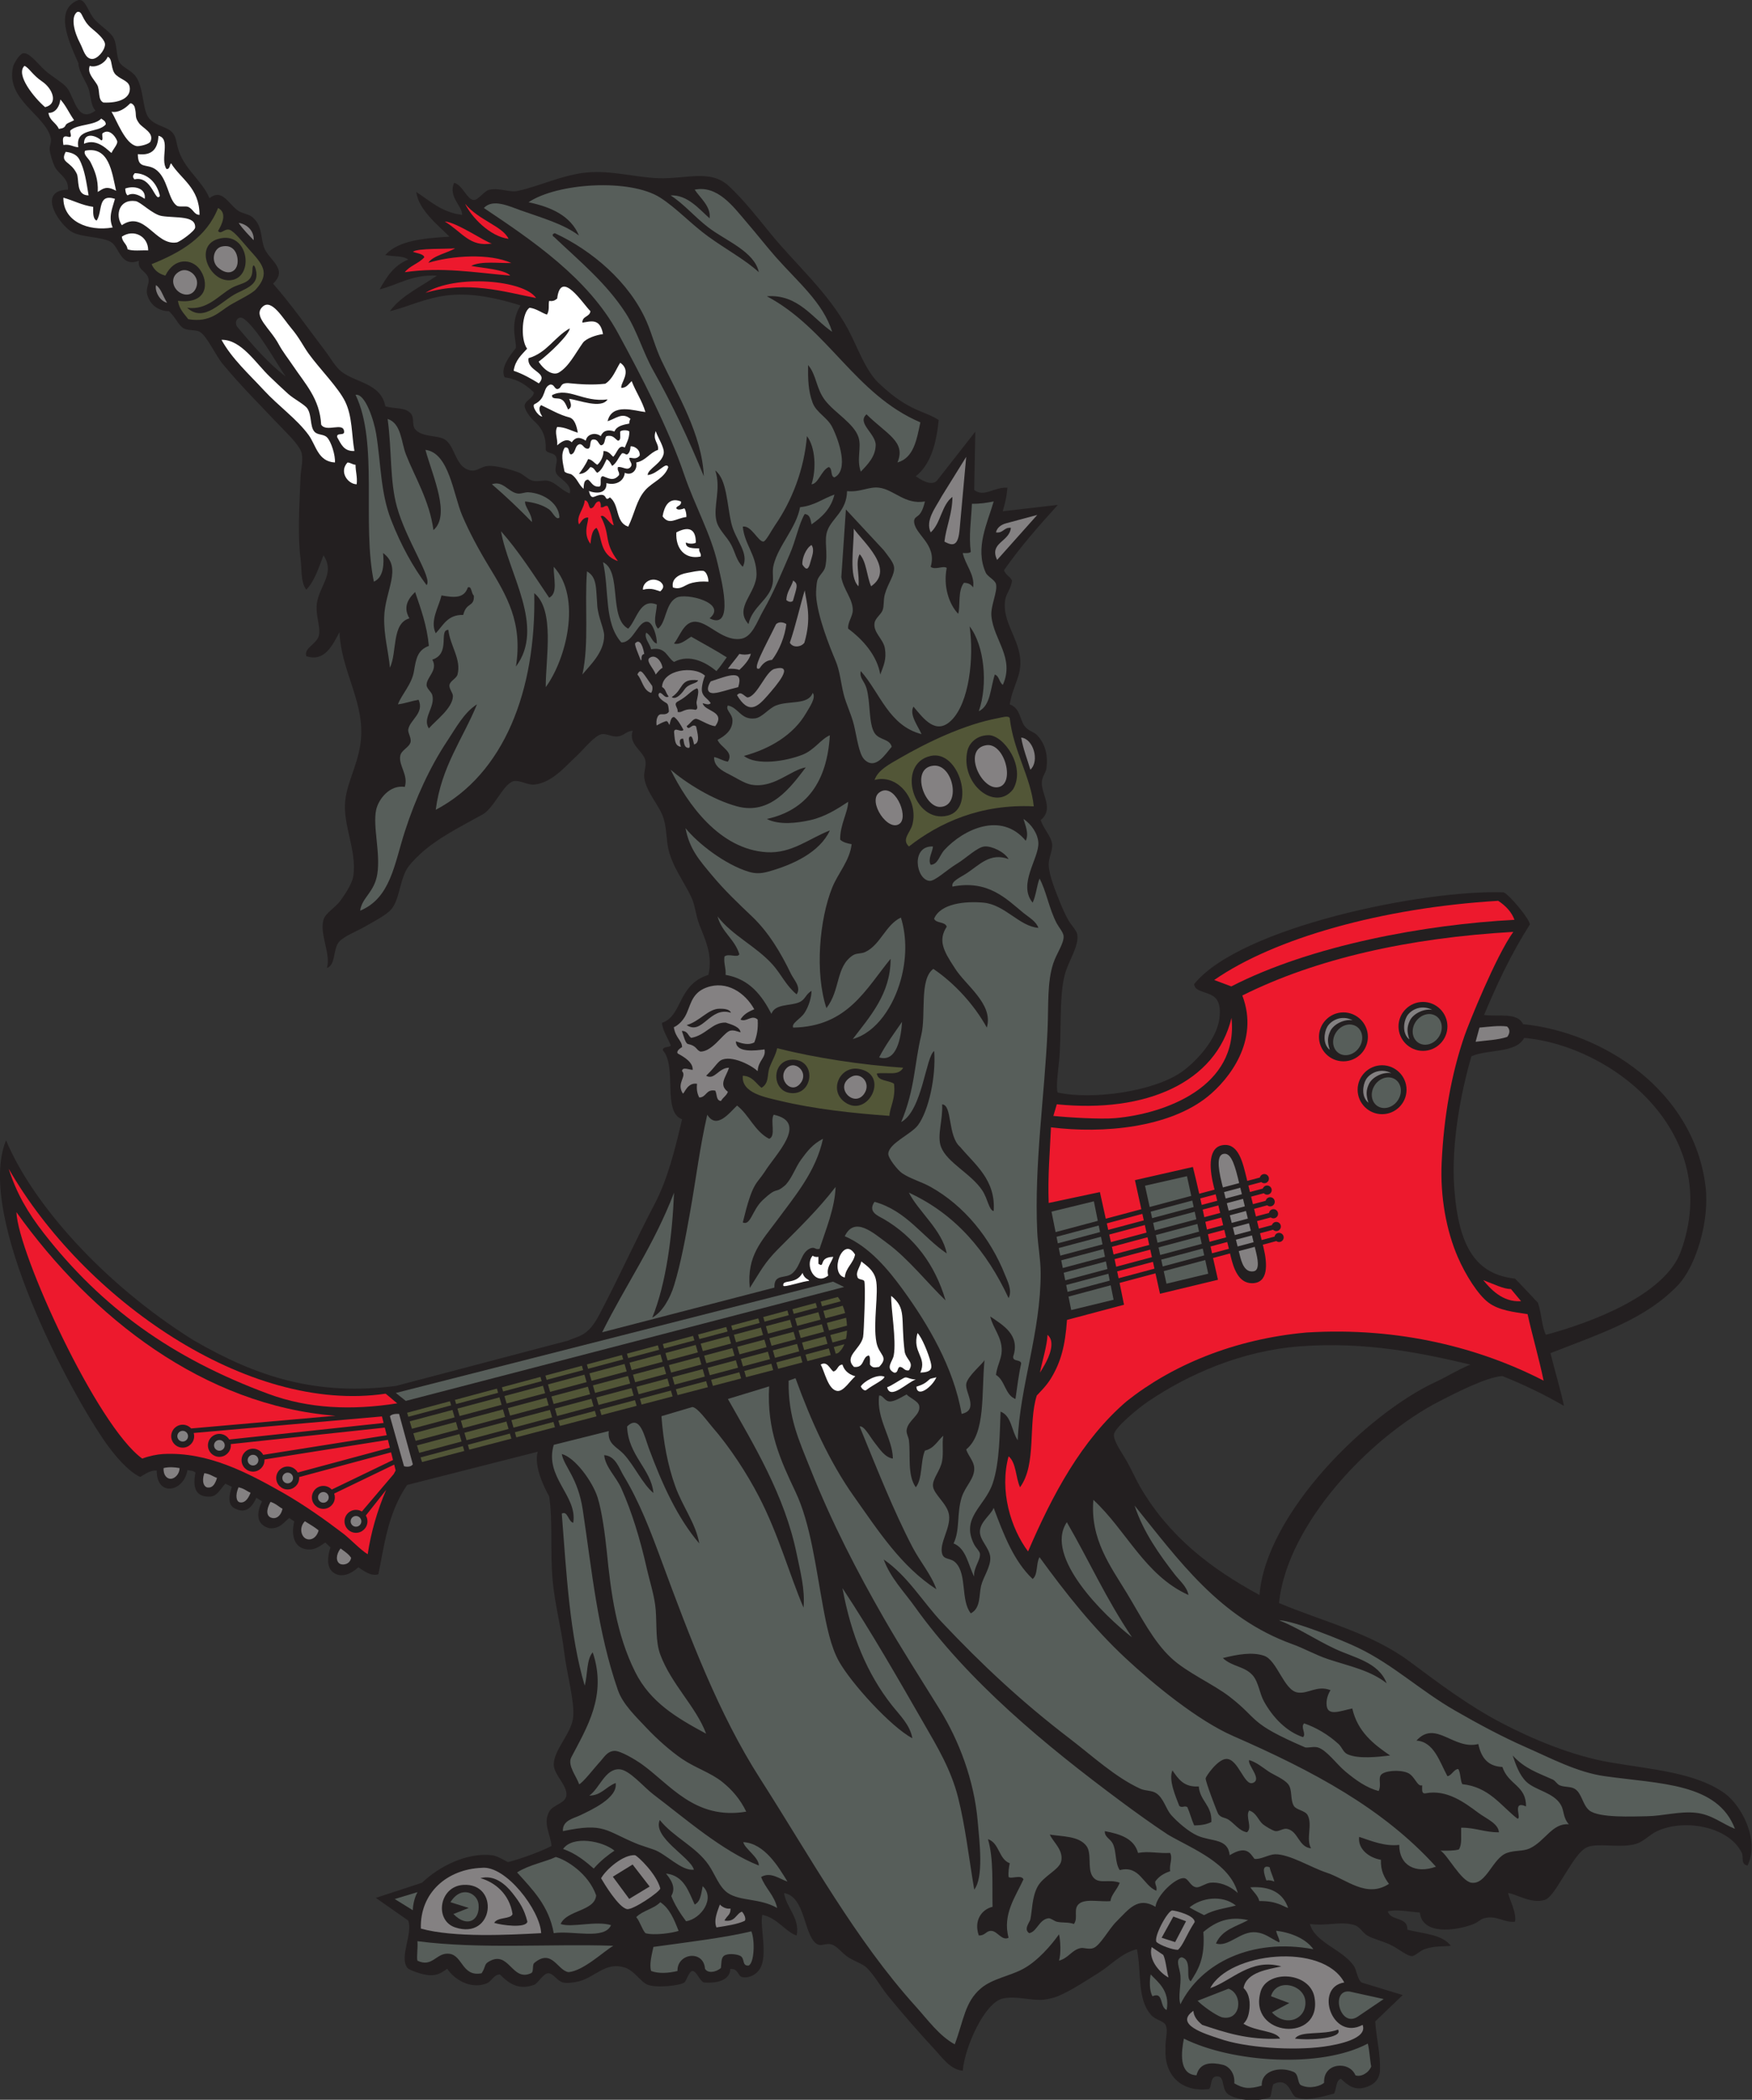 <?xml version="1.0" encoding="UTF-8" standalone="no"?>
<svg
   xmlns:dc="http://purl.org/dc/elements/1.1/"
   xmlns:cc="http://creativecommons.org/ns#"
   xmlns:rdf="http://www.w3.org/1999/02/22-rdf-syntax-ns#"
   xmlns:svg="http://www.w3.org/2000/svg"
   xmlns="http://www.w3.org/2000/svg"
   viewBox="0 0 733.84 879.04"
   height="879.04"
   width="733.84"
   xml:space="preserve"
   id="svg2"
   version="1.1"><rect x="0" y="0" width="733.84" height="879.04" fill="#333333" stroke="none"/><defs
     id="defs6" /><g
     transform="matrix(1.333,0,0,-1.333,0,879.04)"
     id="g10"><g
       transform="scale(0.1)"
       id="g12"><path
         id="path14"
         style="fill:#231f20;fill-opacity:1;fill-rule:evenodd;stroke:none"
         d="m 658.16,5972.17 c 39.153,30.22 56.664,-13.94 88.25,-38.17 13.805,-10.59 34.86,-11.35 46.793,-21.6 31.477,-27.01 25.258,-61.06 36,-93.6 13.34,-40.37 78.68,-68.6 28.801,-115.2 59.629,-68.12 106.129,-135.58 161.996,-208.8 17.86,-23.4 34.2,-53.67 54,-68.4 46.95,-34.9 123.09,-36.13 136.8,-107.99 32.36,-9.32 60.22,-2.11 79.2,-21.61 13.43,-13.79 3.41,-37.21 14.4,-50.4 21.73,-26.06 71.08,-17.89 93.6,-32.4 33.6,-21.63 32.27,-90.25 82.8,-97.2 19.55,-2.68 30.88,13.14 54,14.4 22.13,1.21 68.37,-9.79 97.2,-21.59 13.48,-5.52 27.36,-21.86 43.2,-25.2 16.21,-3.44 33.63,2.91 46.8,0 25.51,-5.66 40.59,-29.53 68.41,-39.61 8.55,30.79 -36.89,47.03 -43.21,64.81 -6.03,16.95 7.06,35.19 0,50.39 -6.6,14.26 -27.86,8.9 -32.4,21.6 1.38,36.72 -7.33,64.18 -36,90 -12.61,11.36 -27.57,31.74 -30.13,45.47 -3.38,18.1 29,26.7 28.8,45.29 -34.24,32.73 -61.36,42.71 -91.84,47.05 -15.32,30.59 20.08,72.3 35.58,92.59 1.38,23.47 -20.64,76.78 14.4,133.2 -63.5,19.77 -143.73,40.09 -223.21,32.4 -72.89,-7.05 -137.2,-39.42 -187.2,-50.4 36.56,49.85 96.92,75.89 147.6,111.6 -78.44,4.04 -120.42,-28.39 -180,-43.2 21.93,39.28 46.02,76.39 90,93.6 -15.61,13.19 -48.96,8.64 -72,14.4 40.67,45.74 120.3,52.51 201.6,57.6 -32.12,32.77 -97.1,82.78 -104.4,140.4 43.72,-28.28 79.87,-64.14 144,-71.99 1.67,27.17 -44.3,56.07 -25.19,100.78 25.91,-5.96 40.92,-52.83 61.19,-53.99 15.3,-0.88 33.7,29.4 50.4,32.4 35.62,6.4 60.46,-10.06 90,-3.6 67.52,14.78 141.03,50.8 216,57.6 77.28,7.02 151.23,-15.23 223.2,-18 88.05,-3.39 164.74,29.79 223.2,-25.19 46.78,-44 87.68,-95.93 129.61,-147.61 77.7,-95.8 182.34,-185.86 244.8,-302.39 28.39,-52.99 56.22,-135 100.8,-172.81 91.06,-85.78 140.92,-82.58 183.59,-111.6 -7.49,-75.3 -25.78,-139.81 -71.99,-176.4 30.84,-22.28 55.66,-27.74 67.59,-12.51 l 119.41,152.52 -3.41,-183.21 c 31.14,-24.24 62.87,10.04 104.41,7.2 -3.66,-37.73 -7.69,-47.08 -14.8,-73.98 L 3324,5008.8 c -59.37,-65.42 -117.91,-131.67 -169.2,-205.2 4.63,-14.58 18.91,-19.49 25.2,-32.4 -2.07,-23.41 -18.69,-41.57 -21.59,-61.2 -9.69,-65.45 39.11,-114.96 46.8,-180 6.88,-58.26 -22.2,-85.29 -32.41,-147.6 34.18,-13.14 30.98,-47.62 46.8,-68.4 12.19,-15.98 28.77,-17.28 39.61,-28.8 26.36,-28.04 34.23,-65.02 28.8,-104.4 -1.71,-12.33 -13.73,-25.89 -14.4,-43.19 -1.51,-38.79 39.3,-83.82 -3.61,-118.81 10.1,-29.34 33.45,-51.17 36.01,-75.6 2.13,-20.34 -11.62,-44.38 -10.8,-64.8 1.41,-35.44 22.31,-84.08 35.99,-118.79 6.49,-16.45 15.62,-36.68 25.21,-54.01 9.3,-16.81 26.98,-33.17 28.8,-46.8 5.02,-37.73 -28.17,-81.99 -39.6,-126 -18.66,-71.78 -9.03,-186.29 -18,-273.59 -2.45,-23.79 -10.23,-80.8 -4.18,-95.86 106.84,-23.79 303.99,2.07 392.98,67.05 43.9,32.07 107.03,99.88 115.19,165.6 2.79,22.47 2.22,41.77 -7.2,57.6 -17.02,28.61 -71.38,21.42 -72,50.4 144.6,178.81 722.04,296.93 972,288 15.61,-4.28 81.79,-82.84 82.81,-100.87 -61.2,-96.36 -102.95,-187.13 -144.01,-284.33 42.67,-6.11 104.98,9.85 122.41,-28.8 251.5,-25.15 536.3,-207.87 573.51,-508.91 13.55,-109.55 -30.55,-252.28 -86.68,-310.93 C 5171.19,2452.34 5036.05,2409 4872,2344.8 c 12.43,-52.11 32.8,-118.23 42.33,-165.59 -68,38.97 -128.84,67.7 -193.53,93.59 -49.48,-2.18 -156.41,-57.85 -198,-79.19 -216.8,-111.31 -478.12,-384.85 -503.99,-633.6 139.93,-58.92 289.53,-93.85 410.4,-183.61 91.77,-68.15 183.54,-138.01 291.59,-194.4 91.72,-47.87 218.16,-101.77 338.41,-122.4 131.99,-22.64 268.54,-31.66 360,-97.205 52.86,-37.872 110.93,-147.032 71.99,-226.797 -22.31,3.726 -11.95,27.144 -18,39.609 -40.09,82.695 -179.61,108.574 -266.39,68.398 -22.48,-10.41 -41.58,-32.167 -64.81,-39.613 -47.39,-15.152 -122.25,3.735 -154.79,-10.797 -25.6,-11.406 -49.22,-53.246 -68.4,-82.793 -17.21,-26.484 -44.04,-76.425 -64.81,-82.793 -42.98,-13.183 -89.98,19.141 -115.19,21.602 3.04,-17.754 27.69,-63.012 21.59,-90 -35.61,-3.691 -57.71,21.582 -97.2,10.801 -11.68,-3.203 -20.59,-13.496 -32.4,-18.008 -62.83,-24.043 -162.56,-32.656 -169.2,35.996 -30.49,1.949 -72.99,10.953 -100.8,3.613 8.6,-31.015 63.55,-15.664 61.2,-57.621 49.86,-12.539 110.23,-14.566 136.81,-50.387 -19.05,-3.07 -50.37,0.879 -82.8,-10.8 -15.3,-5.508 -29.6,-21.606 -39.6,-21.606 -15.3,0 -42.98,24.164 -68.4,36 -25.97,12.11 -54.72,18.281 -72,28.809 -14.12,8.57 -23.09,27.305 -39.6,32.398 -43.85,13.52 -84.19,-3.629 -140.4,3.598 15.54,-57.68 98.97,-78.305 136.79,-129.609 10.57,-14.321 11.34,-42.266 25.21,-53.989 l 129.6,-39.605 -86.41,-82.793 c 4.05,-57.774 17.14,-101.504 14.85,-156.977 -2.41,-21.09 -13,-38.336 -40.04,-48.219 -38.26,-13.988 -58.98,3.18 -82.81,25.195 -16.82,-5.976 -12.81,-32.793 -21.6,-46.797 -37.97,-9.16 -84.81,-25.312 -120.68,-10.805 -17.08,9.984 -21.37,64.418 -69.91,40.531 -5.7,-15.254 -5.5,-30.996 -9.99,-40.609 -45.71,-18.141 -113.96,-7.691 -134.21,10.883 -20.42,18.711 -6.42,57.93 -36.01,53.984 -18.62,-2.481 -12.85,-31.781 -21.59,-39.59 -93.19,-11.25 -141.61,50.137 -136.81,125.996 -2.3,27.461 9.32,57.207 0,75.601 -6.05,11.953 -30.99,16.078 -43.19,28.789 -47.73,49.75 -31.63,136.875 -46.81,208.813 -48.38,-11.606 -81.15,-50.176 -122.4,-75.606 -38.86,-23.945 -82.21,-53.476 -126,-71.996 -10.78,-4.566 -30.11,-9.176 -43.2,-10.797 -37.32,-4.609 -86.07,12.852 -129.6,3.59 -56.65,-12.047 -119.54,-151.07 -125.99,-226.797 -38.96,3.617 -63.07,39.692 -86.4,64.809 -50.7,54.551 -98.4,109.101 -147.61,169.195 -24.06,29.399 -43.74,66.43 -68.4,90 -12.25,11.703 -36.26,18.828 -57.59,32.406 -16.6,10.547 -34.91,34.61 -50.41,39.59 -21.91,7.051 -34.47,-8.691 -50.4,3.614 -39.63,30.625 -33.99,147.128 -100.79,158.398 7.66,-47.719 50.65,-78.711 39.59,-133.203 -32.02,8.941 -61.31,55.742 -107.99,64.805 -8.12,-37.739 18.42,-126.758 -7.21,-169.2 -10.83,-17.968 -33.62,-30.8 -56.22,-26.211 -13.55,2.754 -11.72,27.672 -37.18,25.274 0.5,-16.406 -12.71,-47.539 -82.99,-42.27 -13.3,4.614 -23.08,36.86 -36,36 -10.81,-0.722 -18.42,-30.82 -25.2,-36 -12.59,-9.625 -86.02,-18.258 -115.21,-7.207 -22.13,8.379 -41.38,44.281 -72,54.004 -60.18,19.121 -91.05,-28.961 -144,-43.199 -14.7,-3.969 -37.63,-6.582 -50.4,-3.598 -17.87,4.164 -30.11,29.731 -46.8,28.793 -15.45,-0.859 -31.91,-31.875 -43.2,-36 -47.12,-17.168 -77.3,1.098 -108,32.406 -20.91,-0.917 -24.65,-22.011 -43.2,-28.808 -50.49,-18.477 -101.23,14.121 -122.4,46.816 -23.89,-17.968 -42.69,-27.636 -86.4,-14.414 -9.39,2.852 -34.75,10.836 -39.6,18.004 -24.26,35.844 18.12,105.063 3.6,147.602 l -101.87,71.211 145.08,47.597 c 54.4,52.305 142.68,95.567 219.6,86.387 15.54,-1.855 32.73,-12.441 50.4,-21.602 41.96,10.411 103.08,33.282 136.79,50.411 -1.55,34.277 -28.01,70.308 -7.19,107.988 12.32,22.285 50.5,25.273 54,50.41 4.34,31.211 -39.36,65.433 -39.61,97.183 -0.36,47.04 57.17,99.1 61.21,151.22 3.94,50.97 -20.02,132.32 -28.81,205.19 -8.81,73.15 -29.44,148.36 -35.99,223.2 -8.17,93.21 1.13,182.09 -10.8,263.11 -17.18,30.1 -48.41,95.66 -36,140.1 l -410.41,-104.4 c -62.72,-90.92 -73.45,-202.71 -90.39,-280.41 -22.95,-7.71 -46.46,11.33 -62.93,21.88 -22.21,-20.59 -54.9,-36.15 -80.57,-14.69 -18.71,15.66 -17.09,46.66 -6.91,77.13 l -16.24,15.39 c -14.95,-8.93 -29.902,-24.83 -58.144,-21.43 -39.289,4.71 -50.161,43.5 -39.36,87.8 l -15.894,10.48 c -16.328,-12.2 -28.75,-34.47 -61.942,-32.08 -47.187,12.1 -38.066,55.15 -23.519,84.6 l -17.809,11.16 c -17.312,-38.17 -37.976,-47.46 -65.847,-34.59 -17.653,8.14 -25.45,25.7 -11.282,68.96 l -20.351,9.92 c -17.668,-19.55 -25.883,-40.17 -49.418,-40.78 -50.645,-1.29 -51.692,38.4 -44.453,75.98 -10.137,6.66 -11.547,4.33 -25.094,7.58 -11.758,-69.98 -97.277,-84.67 -96.606,-1.47 -21.117,0.78 -34.992,-10.53 -52.035,-20.23 -38.851,17.77 -81.992,70.74 -104.996,102.89 C 223.438,2215.38 -78.695,2776.83 19.07,3013.29 100.703,2816.48 323.813,2562.57 608.539,2385.05 808.867,2269.02 995.152,2209.99 1244.43,2241.89 l 542.03,142.69 c 29.57,14.79 60.26,10 97.54,82.62 60.61,114.78 111.22,228.3 172.81,345.6 41.23,78.54 64.04,170.83 86.39,266.41 -63.25,23.57 -14.32,164.42 -60.46,216.98 0.15,13.06 19.1,7.31 25.21,14.4 -6.97,19.44 -26.08,47.14 -28.01,71.61 65.44,21.35 48.01,119.9 146.07,150.6 14.8,64.63 -12.54,115.53 -28.81,158.4 -11.29,29.78 -12.5,59.41 -25.2,86.4 -21.55,45.84 -59.42,95.13 -72,151.2 -6.32,28.19 -4.77,60.75 -14.39,93.6 -12.66,43.17 -54.21,80.94 -61.21,129.6 -2.42,16.84 7.25,37.12 3.6,54 -6.45,29.91 -55.1,51.58 -39.6,93.61 -21.7,-1.74 -26.31,-15.09 -46.79,-18.01 -17.42,-2.48 -35.56,9.56 -50.4,7.2 -22.77,-3.61 -58.37,-49.25 -79.21,-68.4 -37.82,-34.76 -77.06,-83.96 -133.2,-90 -19.92,-2.14 -46.78,15.04 -64.8,10.8 -31.81,-7.48 -61.49,-84.42 -97.19,-104.4 -61.86,-34.61 -143.12,-74.11 -198.01,-126 -13.36,-12.63 -34.77,-33.73 -43.19,-50.41 -20.79,-41.08 -21.26,-93.07 -46.81,-122.39 -15.66,-17.98 -55.17,-38.11 -82.79,-54 -27.8,-15.99 -68.92,-30.92 -82.81,-50.4 -16.75,-23.52 -8.63,-70.3 -36,-79.2 13.43,42.84 -23.61,106.07 -10.79,151.2 6.23,21.99 36.29,36.74 54,61.2 14.1,19.49 35.93,52.27 39.59,75.6 12.44,79.18 -33.57,161.04 -25.2,237.6 7.33,66.99 47.97,125.42 50.4,208.8 3.26,111.34 -64,205 -68.39,320.4 -22.2,-41.16 -46.31,-94.54 -104.408,-75.6 -8.347,26.22 33.133,37.87 39.598,64.81 5.77,24 -8.055,56.31 -7.195,90 1.574,61.51 61.805,101.59 21.605,161.98 -14.89,-39.1 -27.609,-80.39 -54.008,-107.99 -18.015,22.97 -13.64,65.25 -18,97.21 -8.929,65.54 -4.304,161.21 0,259.19 0.946,21.49 8.852,48.91 3.602,72 -5.926,26.08 -50.387,66.69 -79.199,97.2 -62.246,65.93 -109.45,111.9 -169.2,183.6 -22.503,27 -49.218,87.65 -72.003,100.8 -12.196,7.05 -35.473,2.78 -50.399,10.8 -16.465,8.85 -27.683,38.41 -46.797,54 -16.222,-0.52 -56.414,7.52 -68.402,54 -3.856,17.29 6.828,33.08 5.105,45.3 -3.921,27.81 -36.367,27.58 -30.3,59.1 -56.981,-21.47 -61.336,39.91 -86.403,57.6 -26.968,19.04 -100.093,14.39 -129.601,36 -43.989,32.22 -100.492,127.62 -7.2,129.6 2.426,38.8 -30.894,47.41 -43.199,75.6 -4.859,11.13 -12.726,34.53 -14.394,50.4 -1.063,10 6.5,23.42 3.593,36 -16.871,73.05 -141.964,119.81 -118.8,223.2 2.402,10.73 20.309,41.21 32.398,43.2 18.98,3.12 47.235,-35 68.406,-54 19.946,-17.89 55.024,-37.81 68.395,-54 24.219,-29.33 32.5,-114.97 90,-72 -12.703,12.64 -14.164,36.8 -19.813,62.47 -5.125,23.26 -33.367,57.28 -33.769,86.24 -34.641,77 -72.692,165.5 -4.02,196.89 23.707,10.84 33.102,-30.72 50.403,-54 16.789,-22.58 54.715,-43.71 64.797,-64.8 11.054,-23.11 7.449,-58.05 18.003,-75.59 9.118,-15.16 37.012,-25.18 50.407,-43.21 26.996,-36.36 20.683,-108.38 43.191,-133.2 22.149,-24.42 55.035,-24.76 72.008,-43.2 14.199,-15.44 11.305,-32.81 21.594,-61.2 21.175,-58.42 73.175,-92.08 95.355,-145.43 z M 897.602,5412 c -55.204,41.81 -102.309,97.01 -151.192,154.8 -13.148,15.54 1.613,40.73 21.594,25.2 43.172,-33.53 95.008,-129.46 129.598,-180 z M 4620,2308.8 c -42.42,-17.62 -70.37,-36.56 -108,-54 -220.26,-102.03 -534.64,-415.63 -554.39,-669.59 -151.8,82.42 -282.36,181.66 -374.41,338.4 -12.99,22.1 -25.82,52.01 -43.2,82.79 -14.21,25.21 -41.53,62.24 -39.79,82.81 2.37,21.39 72.57,79.98 108.2,104.4 125.46,84.35 291.86,159.04 478.8,172.79 203,14.94 379.65,-20.94 532.79,-57.6 z m 169.21,1026 c 279.81,-24.57 626.88,-302.07 492.31,-670.71 -50.1,-137.24 -282.63,-223.67 -423.91,-261.7 -13.33,25.88 -12.79,64.48 -25.21,100.81 -18.01,18.67 -60.58,65.19 -72,75.6 -118.04,13.4 -176.79,91.93 -190.8,284.4 -10.05,138.16 20.41,299.35 54.01,414 51.62,22.78 140.15,8.65 165.6,57.6 v 0" /><path
         id="path16"
         style="fill:#575e5a;fill-opacity:1;fill-rule:evenodd;stroke:none"
         d="m 2384.4,5739.61 c -13.74,65.09 -103.92,98.59 -158.39,140.39 -44.98,34.51 -75.69,72.88 -118.81,100.8 52.78,2.36 89.39,-42.6 122.41,-72 5.32,36.55 -29.63,63.95 -46.81,90 72.28,14.62 121.52,-53.7 162,-100.8 35.75,-41.59 64.64,-78.84 93.6,-111.6 68.49,-77.45 148.18,-142.73 176.4,-234 -61.39,41.86 -106.65,118.88 -205.19,111.6 191.5,-101.29 277.1,-308.5 482.39,-396 -11.59,-54.41 -20.54,-111.45 -72,-126 27.79,65.3 -33.89,88.56 -97.2,151.2 -31.72,-27.5 29.81,-60.94 28.81,-97.2 -0.98,-35.55 -24.52,-59.71 -46.81,-82.8 -14.15,40.21 3.18,75.9 -7.2,108 -13.97,43.23 -73.68,75.89 -104.4,115.2 -29.53,37.83 -26.79,79.47 -54,111.6 -0.58,-45.03 0.5,-82.09 14.41,-118.8 11.6,-30.63 46.07,-45.61 61.19,-75.6 22.04,-43.69 52.83,-135.71 7.2,-158.4 -13.82,2.97 -5.02,28.58 -18,32.4 -23.38,-10.25 -33,-53.35 -54,-54 15.75,48.06 11.97,116.4 -14.39,151.2 -8.8,-105.55 -47.5,-203.59 -100.81,-280.8 -10.5,-15.21 -28.39,-49.89 -36,-50.4 -16.04,-1.07 -38.78,52.6 -64.8,46.79 5.52,-56.19 42.06,-87.1 43.2,-147.59 1.16,-61.26 -72.72,-106.03 -25.2,-158.39 11.49,54.53 65.91,76.61 75.6,125.98 4,20.38 -2.51,37.77 3.61,61.21 16.2,62.15 70.73,114.61 82.79,180 44.73,4.47 71.5,26.91 108,39.6 -10.77,-44.44 -39.35,-71.05 -72,-93.6 -3.11,14.89 -4.61,31.38 -21.6,32.4 -19.12,-33.4 -27.35,-81.51 -46.79,-126 -24.16,-55.26 -50.07,-119.61 -82.81,-176.4 -20.61,-35.76 -35.76,-88.01 -75.6,-90 -57.99,-4.61 -101.15,58.79 -144,54 -31.37,-4.22 -42.3,-43.68 -61.2,-68.4 20.28,-5.12 37.87,12.21 54,21.6 37.24,-21.56 75.84,-41.76 111.61,-64.8 -10.57,-14.63 -20.57,-29.84 -32.4,-43.2 -30.48,25.25 -82.2,55.63 -133.21,28.8 -22.77,14.42 -25.6,48.79 -71.99,39.6 -3.2,16.57 -23.1,35.7 -15.54,52.27 16.32,-8.55 18.2,-30.41 33.53,-34.27 0.76,20.54 -11.73,65.38 -28.8,68.4 -29.99,5.32 -44.77,-66.39 -82.8,-64.8 -55.2,62.53 -37.29,163.07 -57.6,252 60.37,-28.53 16.77,-175.54 79.2,-208.8 26.61,26.93 37.11,97.67 90,75.6 -1.45,-28.81 -13.94,-55.85 3.6,-75.6 26.15,18.77 22.3,78.16 57.6,97.2 30.61,16.51 162.83,-16.74 104.41,-64.8 80.85,-39.88 34.95,129.69 25.19,172.8 -20.54,90.8 -72.66,183.92 -104.39,277.2 -50.13,147.31 -134.37,309.74 -208.8,446.4 -94.29,173.1 -270.31,291.24 -421.2,392.4 28.22,30.3 79.05,5.57 115.2,-7.2 68.96,-24.36 134.03,-42.54 183.59,-79.2 -26.01,61.59 -86.04,89.16 -158.4,104.4 90.39,60.76 318.83,75.35 414,14.4 51.2,-32.78 97.52,-83.66 151.21,-122.4 56.7,-40.91 116.1,-72.83 158.39,-111.59 z m -306,-277.21 c -19.68,41.66 -29.68,83.12 -46.79,122.4 -53.87,123.62 -171.73,223.27 -288,277.2 -3.61,0.01 -4.29,-2.91 -7.2,-3.59 0.8,-2.8 0.09,-7.11 3.59,-7.21 78.78,-74.92 165.45,-145.52 226.81,-241.2 35.83,-55.89 53.52,-121.79 86.39,-180 58.47,-103.5 112.65,-219.25 158.41,-331.2 -5.86,130.86 -83.04,257.41 -133.21,363.6 z m 172.81,-503.99 c 6.82,-28.14 32.9,-48.75 46.79,-75.61 12.89,-24.91 16.16,-49.63 36,-68.39 21.64,42.83 -23.8,84.41 -36,136.79 -14.12,60.67 -14.02,137.67 -50.4,165.6 19.27,-58.38 -7.56,-112.4 3.61,-158.39 v 0" /><path
         id="path18"
         style="fill:#525637;fill-opacity:1;fill-rule:evenodd;stroke:none"
         d="m 685.203,5941.2 c 29.762,-15.05 12.246,-51.64 0,-72 9.133,-12.85 19.531,8.36 36.008,3.6 15.035,-4.35 45.039,-43.21 61.191,-61.2 40.559,-45.14 69.047,-73.62 21.602,-126 -12.957,-14.31 -56.832,-34.59 -82.793,-50.4 -32.465,-19.75 -60.938,-55.08 -129.602,-43.2 -12.824,17.18 -28.711,31.3 -32.406,57.61 96.34,-11.6 97.496,60.99 67.598,100.15 -24.406,31.97 -78.547,37.33 -107.196,-20.96 -20.738,5.66 -35.48,17.33 -43.195,36 91.559,36.84 172.559,84.24 208.793,176.4 z m 39.602,-226.8 c 76.64,8.01 56.738,157.88 -39.602,129.6 -76.633,-22.48 -27.039,-136.57 39.602,-129.6 z M 729,5690.7 c -41.273,-22.68 -77.445,-71.87 -140.996,-62.7 54.664,-50.07 107.84,22.91 158.406,46.8 38.094,18.01 67.653,30.57 57.594,72 -4.664,19.22 -10.691,18.19 -10.801,0 -0.254,-42.8 -35.535,-40.35 -64.203,-56.1 v 0" /><path
         id="path20"
         style="fill:#ffffff;fill-opacity:1;fill-rule:evenodd;stroke:none"
         d="m 1855.2,5617.2 c -1.85,-18.54 -26.04,-14.75 -25.2,-36 26.3,3.66 55.51,15.42 64.8,-36 -20.25,-2.39 -53.21,-13.27 -63.35,-27.55 -23.91,-33.67 -44.38,-75.06 -75.55,-93.25 -15.92,-9.3 -42.85,2.67 -63.43,34.2 35.91,26.69 96.39,85.5 97.94,104.6 -47.91,-26.49 -71.87,-76.93 -129.61,-93.59 -6.07,-42.24 64.98,-43.81 32.4,-79.22 -24.54,15.07 -49.64,29.57 -79.2,39.61 5.07,33.83 25.38,50.36 42.27,69.33 -22.44,31.14 -15.33,116.05 8.13,128.67 22.03,-3.17 35.37,-15.04 54,-21.6 9.41,13.01 3.91,31.47 7.21,43.21 13.13,-2.34 19.17,2.42 25.19,7.19 11.19,94.26 80.45,-16 104.4,-39.6 v 0" /><path
         id="path22"
         style="fill:#ffffff;fill-opacity:1;fill-rule:evenodd;stroke:none"
         d="m 1977.6,5239.2 c 0.12,-21.71 -8.44,-34.75 -14.4,-50.4 -19.12,11.23 -23.1,-15.34 -36,-28.8 -4.7,1.87 -12.46,18.35 -30.89,17.89 0.33,-15.63 -8.42,-34.47 -19.5,-43.09 -10.19,5.41 -15.34,15.86 -28.81,18 -7.45,-17.75 -21.58,-37.17 -28.8,-46.8 18.04,-0.03 28.01,11.49 35.9,21.6 13.3,-1.59 13.77,-13.03 21.71,-17.99 14.6,8.19 21.1,25.88 29.38,42.5 10.54,-5.26 12.52,-14.2 17.42,-20.91 14.16,8.64 19.89,27.8 30.89,39.6 8.68,1.48 9.91,-4.48 15.91,-3.6 5.77,2.73 10.41,11.49 10.8,25.2 9.02,2.57 31.13,-8.46 28.79,-28.8 -12.43,-14.77 -24.8,-5.17 -32.4,-7.2 -0.79,-11.59 12.64,-18.32 3.61,-28.8 -10.74,-12.46 -24.18,2.13 -39.6,0 -2.9,-12.49 5.36,-13.83 3.59,-25.2 -17.57,-20.89 -33.01,-9.87 -50.4,-3.6 -13.71,-0.68 -2.2,-26.59 -10.8,-32.4 -21.5,-2.31 -24.73,13.66 -36,21.6 -14.02,-0.37 -13.16,-15.63 -14.39,-28.8 -16.56,14.65 -18.95,31.49 -36.95,44.68 -4.15,3.05 -17.5,3.43 -22.83,9.66 -5.72,29.3 -12.58,54.41 0.75,75.26 17.7,3.31 9.1,-17.52 19.42,-21.6 16.68,3.73 10.52,30.29 28.8,32.41 11.24,-1.97 11.38,-15.04 25.2,-14.41 10.83,3.58 2.91,25.89 14.4,28.8 16.51,2.1 16.79,-12.01 25.2,-18 15.13,0.48 10.74,20.46 18.01,28.8 21.28,4.49 25.72,-7.87 36,-14.41 11.19,0.82 6.08,17.93 7.19,28.81 5.24,5.29 23.58,5.3 28.8,0 v 0" /><path
         id="path24"
         style="fill:#ed192d;fill-opacity:1;fill-rule:evenodd;stroke:none"
         d="m 1837.2,5023.2 c 12.98,-1.43 10.99,-17.81 18,-25.2 16.22,0.59 11.33,22.27 28.8,21.61 3.03,-4.18 4.75,-9.66 3.6,-18.01 11.02,-2.61 10.59,6.21 21.6,3.6 11.58,-24.05 11.95,-34.37 19.25,-60.39 -10.95,1.1 -29.98,37.8 -40.85,27.99 32.38,-61.79 7.65,-77.91 54.01,-140.4 -60.43,20.62 -47.86,76.39 -67.21,104.4 -13.93,-7.06 -16.38,-26.73 -19.2,-50.4 -25.48,34.6 -4.68,69.62 -7.2,82.8 -16.99,0.2 -20.45,-13.15 -28.8,-21.6 -9.77,26.64 16.62,48.14 18,75.6 v 0" /><path
         id="path26"
         style="fill:#848182;fill-opacity:1;fill-rule:evenodd;stroke:none"
         d="m 2215.2,4472.4 c -6.32,-14.97 -11.72,-38.24 -9.32,-50.01 3.49,-17.19 18.33,-21.55 27.32,-36.39 -6.81,-7.14 -17,-1.75 -25.2,0 5.2,-26.21 73.9,-24.6 39.6,-72 -20.26,0.72 -53.28,24.74 -62.29,22.89 -9.26,-1.9 -15.74,-14.08 -27.71,-22.89 6.89,-17.27 16.83,10.34 29.69,-0.97 3.34,-17.96 14.79,-51.46 -6.33,-56.63 -3.16,11.16 -3.39,19.97 -8.96,25.2 -16.75,1.26 1.8,-30.74 -7.2,-36 -15.91,-0.32 -14.98,16.21 -17.99,28.81 -16.32,1.69 -9.83,-16.84 -7.2,-25.21 -20.88,1.93 -19.12,26.48 -21.61,46.8 1.89,16.61 21.54,-3.35 29.6,6.24 -9.59,17.61 -18.77,32.98 -29.6,40.56 -9.27,-0.41 -10.97,-11.92 -14.39,-25.19 -2.24,2.06 -5.18,14 -11.26,11.93 -12.42,-4.25 -19.67,-8.31 -29.22,-13.53 -2.37,17.83 2.63,36.43 15.8,35.28 9.73,-0.84 19.78,0.88 22.92,8.72 -2.05,26.65 -4.54,24.03 -14.2,30.26 -18.1,11.66 -22.84,22.96 -15.11,28.14 9.42,1.29 15.97,-19.2 28.42,-11.4 -12.22,16.78 -7.89,22.07 -20.66,29.95 1.86,54.15 99.7,68.16 134.9,35.44 z m -104.4,-67.11 c 8.95,-7.57 24.3,1 40.47,24.38 13.38,19.37 38.09,16.54 42.34,28.33 -58.86,7.03 -44.63,-28.14 -82.81,-52.71 z m 18.09,-46.33 c 14.52,-5.55 20.36,13.42 56.64,6.33 11.09,3.38 1.4,15.74 3.33,25.4 3.68,18.46 8.98,37.66 1.14,42.11 -21.12,-8.43 -28.38,-24.58 -59.7,-41.06 -17.17,-9.04 2.18,-20.34 -1.41,-32.78 v 0" /><path
         id="path28"
         style="fill:#525637;fill-opacity:1;fill-rule:evenodd;stroke:none"
         d="m 3248.41,4062 c -167,8.22 -296.61,-51.12 -392.4,-126 -23.81,22.87 3.76,42.04 10.8,68.41 20.31,76.16 -44.75,161.05 -118.81,140.39 10.65,31.58 47.98,50.31 79.2,68.4 82.6,47.89 201.75,106.25 309.61,126 11.96,2.2 31.89,8.87 35.99,0 11.73,-103.6 65.68,-183.75 75.61,-277.2 z m -208.23,176.11 c -24.95,-104.62 87.82,-195.37 143.43,-122.11 40.82,70.61 -30.19,170.75 -78.34,169.6 -42.73,-1.03 -61.35,-31.81 -65.09,-47.49 z m -61.77,-204.91 c 88.43,22.78 35.8,207.34 -54.01,187.2 -109.95,-24.65 -53.62,-214.92 54.01,-187.2 v 0" /><path
         id="path30"
         style="fill:#848182;fill-opacity:1;fill-rule:evenodd;stroke:none"
         d="m 2370,3424.8 c -17.91,-7.28 -34.08,-16.31 -43.19,-32.4 18.07,-9.49 35.47,16.97 53.99,0 1.98,-29.57 -2.88,-52.31 -10.8,-71.99 -17.95,-8.95 -37.5,-3.54 -57.6,3.59 0.15,-36.82 60.6,-29.27 90,-25.2 5.15,-27.21 -20.18,-34.14 -21.6,-68.4 -24.03,22.6 -94.49,55.51 -121.37,29.88 -12.42,-11.85 -15.89,-20.52 -40.63,-44.27 26.51,-15.06 39.05,25.23 72,25.19 -9.07,-28.88 -33.99,-52.79 -3.6,-75.6 -4.37,-12.42 -15.82,-17.76 -21.59,-28.79 -15.85,0.94 -12.25,21.35 -18.01,32.4 -29.74,5.74 -27,-21 -50.4,-21.6 -9.5,18.28 -7.7,33.61 -7,43.2 -30.57,4.98 -39.49,-31.17 -44.52,-30.68 -21.32,32.89 13.47,53.42 -2.48,70.27 0.3,14.42 20.85,4.81 33.34,4.01 1.64,23.59 -26.82,40.6 -45.36,50.56 -6.58,3.54 -2.11,12.9 12.02,21.03 -0.18,21.48 -20.4,27.73 -25.93,62.34 16.58,7.52 28.46,22.46 34.47,32.4 18.64,30.85 17.69,73.76 68,92.26 64.14,23.6 122.04,-17.06 150.26,-68.2 z m -212.34,-49.75 c 50.23,-33.1 72.42,60.24 139.02,38.75 -4.03,12.48 -25.04,12.76 -35.9,12.7 -35.48,-0.2 -61.65,-39.46 -103.12,-51.45 z m 122.74,7.88 c -42.08,1.8 -62.2,-39.82 -108.34,-47.93 -9.7,5.19 -10.3,22.09 -29.59,21.6 5.99,-15.73 11.01,-39.14 19.1,-40.84 28.69,-6.01 24.92,-18.49 39.49,-23.95 36.67,0.27 68.48,53.3 89.38,64.09 12.55,6.49 29.36,-2.11 36.37,-3.5 -1.6,16.58 -26.03,23.92 -46.41,30.53 v 0" /><path
         id="path32"
         style="fill:#848182;fill-opacity:1;fill-rule:evenodd;stroke:none"
         d="m 4735.21,3370.8 c 9.59,-7.69 10.26,-20.42 1,-32.69 -29.62,-9.99 -64.4,-10.91 -99.5,-15.41 l 12.1,44.5 c 30.57,2.75 60.34,6.93 86.4,3.6 v 0" /><path
         id="path34"
         style="fill:#525637;fill-opacity:1;fill-rule:evenodd;stroke:none"
         d="m 2442,3302.4 c 120.11,-30.38 266.15,-52.39 396.01,-61.2 -14.79,-26.44 -46.65,-13.53 -82.8,-18 3.15,-25.65 37.26,-20.34 53.99,-32.39 5.91,-46.76 -13.83,-75.58 -14.4,-100.8 -114.16,8.05 -236.46,21.58 -342,46.8 -47.24,11.29 -123.85,24.47 -118.8,79.2 30.94,-1.31 41.04,-24.32 58.85,-37.91 24.9,15.27 16.75,40.25 25.11,63.36 7.39,20.39 19.88,40.27 24.04,60.94 z m 39.61,-140.4 c 73.57,-11.01 86.1,102.84 10.79,104.4 -67.78,1.4 -69.76,-95.55 -10.79,-104.4 z m 172.79,-28.8 c 73.32,-52.92 143.98,88.63 43.2,104.41 -59.19,9.26 -93.86,-67.83 -43.2,-104.41 v 0" /><path
         id="path36"
         style="fill:#848182;fill-opacity:1;fill-rule:evenodd;stroke:none"
         d="m 1254,2154 43.2,-158.4 c -3.65,-6.02 -15.23,-9.77 -27.66,-5.86 l -44.34,157.07 c 5.76,6.23 16.21,7.79 28.8,7.19 v 0" /><path
         id="path38"
         style="fill:#848182;fill-opacity:1;fill-rule:evenodd;stroke:none"
         d="m 1888.73,695.617 c 15.59,27.91 70.18,75.41 106.88,72.383 9.65,-3.848 67.55,-59.121 79.19,-104.395 -1.91,-10.957 -85.64,-68.046 -104.39,-64.804 -26.14,4.527 -70.89,78.379 -81.68,96.816 z m 36.95,4.922 51.39,-69.726 64.2,38.867 -53.46,69.121 -62.13,-38.262 v 0" /><path
         id="path40"
         style="fill:#848182;fill-opacity:1;fill-rule:evenodd;stroke:none"
         d="m 3683.7,594.543 c 11.44,-0.645 69.64,-15.219 70.36,-36.309 -26.96,-41.449 -36.14,-72.929 -52.63,-87.382 -17.88,-0.059 -55.27,14.316 -67.16,24.16 -11.11,14.375 35.22,100.097 49.43,99.531 z m 3.21,-19.16 -36.78,-66.621 42.42,-13.594 34.24,65.391 -39.88,14.824 v 0" /><path
         id="path42"
         style="fill:#ed192d;fill-opacity:1;fill-rule:evenodd;stroke:none"
         d="M 51.609,2787.61 C 288.598,2455.85 640.996,2180.62 1054.24,2148.12 l -453.576,-39.85 c -6.598,7.23 -16.09,11.78 -26.605,11.78 -19.848,0 -36.039,-16.19 -36.039,-36.03 0,-19.85 16.191,-36.04 36.039,-36.04 19.843,0 36.035,16.19 36.035,36.04 0,3.47 -0.504,6.85 -1.434,10.03 l 591.54,51.98 5.21,-20.53 -485.074,-51.91 c -6.297,10.54 -17.836,17.63 -30.965,17.63 -19.851,0 -36.035,-16.19 -36.035,-36.03 0,-19.85 16.184,-36.04 36.035,-36.04 19.844,0 36.035,16.19 36.035,36.04 0,1.33 -0.074,2.63 -0.215,3.92 l 483.919,51.8 6.09,-23.96 -388.188,-61.55 c -6.032,11.49 -18.102,19.38 -31.938,19.38 -19.847,0 -36.035,-16.19 -36.035,-36.04 0,-19.84 16.188,-36.03 36.035,-36.03 19.848,0 36.035,16.19 36.035,36.03 0,0.72 -0.023,1.43 -0.062,2.13 l 387.843,61.51 6.24,-24.54 -289.509,-77.93 c -6.129,11.18 -18.027,18.81 -31.641,18.81 -19.847,0 -36.035,-16.19 -36.035,-36.03 0,-19.85 16.188,-36.04 36.035,-36.04 19.848,0 36.036,16.19 36.036,36.04 0,0.95 -0.036,1.89 -0.114,2.83 l 288.918,77.77 6.11,-24.06 -192.52,-92.83 c -6.59,7.05 -15.96,11.46 -26.32,11.46 -19.844,0 -36.035,-16.19 -36.035,-36.04 0,-19.84 16.191,-36.03 36.035,-36.03 19.85,0 36.04,16.19 36.04,36.03 0,4.21 -0.73,8.25 -2.06,12 l 188.54,90.92 4.64,-18.32 c -2.09,-3.79 -4.15,-7.62 -6.2,-11.51 l -99.96,-117.46 c -5.41,3.26 -11.74,5.14 -18.5,5.14 -19.84,0 -36.04,-16.19 -36.04,-36.04 0,-19.84 16.2,-36.03 36.04,-36.03 19.85,0 36.04,16.19 36.04,36.03 0,6.66 -1.85,12.93 -5.03,18.31 l 63.85,80.6 c -28.05,-64.75 -48.38,-135.82 -58.01,-202.21 -23.44,14.14 -53.96,47.45 -78.81,66.35 -55.39,42.17 -118.571,87.01 -186.224,126 -111.011,62.71 -236.176,130.08 -378.004,122.4 -17.543,-0.94 -44.957,-6.35 -65.39,-14.39 -142.813,102.75 -390.707,646.3 -395.403,774 v 0" /><path
         id="path44"
         style="fill:#848182;fill-opacity:1;fill-rule:evenodd;stroke:none"
         d="m 3839.3,2878.39 c -14.05,56.33 -13.89,87.81 4.5,92.05 21.23,4.9 33.35,-23.79 46.19,-76.27 l 3.73,-15.31 -51.14,-13.65 -3.28,13.18 z m 58,-14.1 4.95,-20.27 -50.99,-13.62 -5.05,20.26 51.09,13.63 z m 8.51,-34.86 5.77,-23.62 -50.8,-13.55 -5.88,23.57 50.91,13.6 z m 9.33,-38.19 5.86,-23.9 -50.63,-13.52 -5.96,23.87 50.73,13.55 z m 9.42,-38.49 5.77,-23.62 -50.44,-13.45 -5.89,23.57 50.56,13.5 z m 9.33,-38.19 5.22,-21.33 -50.27,-13.41 -5.32,21.29 50.37,13.45 z m 8.78,-35.9 3.08,-12.61 c 5.08,-20.78 14.74,-60.94 -6.71,-64.3 -28.44,-4.45 -37.65,27.7 -43.57,51.48 l -3,12.04 50.2,13.39 v 0" /><path
         id="path46"
         style="fill:#525637;fill-opacity:1;fill-rule:evenodd;stroke:none"
         d="m 2632.8,2521.2 c 3.16,-4.02 6.11,-8.61 8.83,-13.63 l -58.58,-15.64 -4.26,14.76 54.01,14.51 z m 15.28,-27.44 c 2.93,-7.24 5.44,-15.06 7.47,-23.16 l -61.59,-16.45 -6.75,23.36 60.87,16.25 z m 10.57,-37.87 c 1.4,-8.14 2.33,-16.46 2.73,-24.73 l -56.44,-15.07 -6.83,23.65 60.54,16.15 z m 2.84,-40.23 c -0.32,-9.01 -1.35,-17.76 -3.13,-26 l -42.52,-11.35 -6.75,23.36 52.4,13.99 z m -8.25,-42.89 c -4.65,-11.59 -11.36,-21.31 -20.44,-27.97 l -6.78,-1.78 -6.02,20.88 33.24,8.87 z m -42.88,-33.83 -73.38,-19.22 -5.89,20.45 73.27,19.55 6,-20.78 z m -83.44,15.64 -6.74,23.36 73.28,19.55 6.74,-23.36 -73.28,-19.55 z m -10.9,37.78 -6.82,23.65 73.27,19.55 6.83,-23.63 -73.28,-19.57 z m -10.99,38.06 -6.74,23.36 73.28,19.55 6.74,-23.34 -73.28,-19.57 z m -10.9,37.78 -4.22,14.62 73.24,19.67 4.26,-14.72 -73.28,-19.57 z m 27.19,-152.56 -76.15,-19.94 -5.78,20 76.06,20.29 5.87,-20.35 z m -86.09,14.47 -6.75,23.36 76.06,20.29 6.75,-23.34 -76.06,-20.31 z m -10.91,37.77 -6.82,23.65 76.05,20.3 6.83,-23.63 -76.06,-20.32 z m -10.98,38.07 -6.74,23.36 76.06,20.29 6.73,-23.36 -76.05,-20.29 z m -10.91,37.77 -4.17,14.49 76.02,20.42 4.21,-14.6 -76.06,-20.31 z m 27.09,-152.13 -85.16,-22.28 -5.63,19.51 85.04,22.7 5.75,-19.93 z m -94.95,11.66 -6.75,23.36 85.04,22.7 6.75,-23.36 -85.04,-22.7 z m -10.91,37.78 -6.82,23.63 85.04,22.7 6.82,-23.64 -85.04,-22.69 z m -10.99,38.06 -6.74,23.36 85.04,22.7 6.74,-23.36 -85.04,-22.7 z m -10.9,37.78 -4.13,14.31 85,22.84 4.17,-14.46 -85.04,-22.69 z m 26.95,-151.64 -88.73,-23.23 -5.49,19.01 88.61,23.65 5.61,-19.43 z m -98.38,10.19 -6.75,23.36 88.61,23.65 6.75,-23.36 -88.61,-23.65 z m -10.91,37.79 -6.83,23.64 88.61,23.65 6.83,-23.65 -88.61,-23.64 z m -10.99,38.05 -6.74,23.36 88.61,23.65 6.74,-23.36 -88.61,-23.65 z m -10.9,37.79 -4.09,14.15 88.57,23.78 4.13,-14.29 -88.61,-23.64 z m 26.8,-151.15 -95.26,-24.92 -5.33,18.48 95.12,25.39 5.47,-18.95 z m -104.75,7.97 -6.74,23.36 95.12,25.39 6.74,-23.36 -95.12,-25.39 z m -10.9,37.77 -6.83,23.66 95.12,25.39 6.82,-23.66 -95.11,-25.39 z m -10.99,38.07 -6.74,23.36 95.12,25.39 6.74,-23.36 -95.12,-25.39 z m -10.9,37.77 -4.03,13.97 95.07,25.55 4.07,-14.12 -95.11,-25.4 z m 26.63,-150.6 -97.42,-25.49 -5.17,17.93 97.28,25.96 5.31,-18.4 z m -106.75,6.85 -6.74,23.36 97.28,25.98 6.74,-23.36 -97.28,-25.98 z m -10.9,37.8 -6.83,23.63 97.28,25.96 6.83,-23.64 -97.28,-25.95 z m -10.99,38.04 -6.74,23.36 97.28,25.98 6.74,-23.36 -97.28,-25.98 z m -10.9,37.8 -3.98,13.77 97.24,26.13 4.02,-13.95 -97.28,-25.95 z m 26.47,-150.08 -110.46,-28.91 -5,17.33 110.31,29.43 5.15,-17.85 z m -119.63,2.83 -6.73,23.36 110.31,29.45 6.74,-23.36 -110.32,-29.45 z m -10.89,37.79 -6.82,23.64 110.3,29.43 6.82,-23.63 -110.3,-29.44 z m -10.99,38.05 -6.74,23.36 110.31,29.45 6.74,-23.36 -110.31,-29.45 z m -10.9,37.79 -3.92,13.58 110.25,29.61 3.97,-13.75 -110.3,-29.44 z m 26.28,-149.47 -114.8,-30.04 -4.83,16.7 114.65,30.59 4.98,-17.25 z m -123.79,1.08 -6.74,23.35 114.65,30.59 6.74,-23.34 -114.65,-30.6 z m -10.9,37.77 -6.83,23.63 114.65,30.61 6.83,-23.64 -114.65,-30.6 z m -10.99,38.07 -6.74,23.35 114.65,30.61 6.74,-23.36 -114.65,-30.6 z m -10.91,37.77 -3.85,13.38 114.6,30.78 3.91,-13.56 -114.66,-30.6 z m 26.13,-148.83 -121.34,-31.76 -4.63,16.04 121.18,32.34 4.79,-16.62 z m -130.14,-1.29 -6.74,23.34 121.18,32.34 6.74,-23.35 -121.18,-32.33 z m -10.9,37.78 -6.81,23.63 121.15,32.34 6.83,-23.63 -121.17,-32.34 z m -10.98,38.06 -6.73,23.36 121.15,32.33 6.74,-23.36 -121.16,-32.33 z m -10.9,37.77 -3.8,13.15 121.09,32.54 3.86,-13.36 -121.15,-32.33 z m 25.93,-148.18 -132.21,-34.59 -4.43,15.31 132.03,35.26 4.61,-15.98 z m -140.8,-4.84 -6.75,23.36 132.04,35.23 6.74,-23.36 -132.03,-35.23 z m -10.91,37.77 -6.83,23.63 132.05,35.26 6.82,-23.65 -132.04,-35.24 z m -10.99,38.07 -6.74,23.36 132.05,35.23 6.74,-23.36 -132.05,-35.23 z m -10.9,37.77 -3.73,12.91 131.99,35.47 3.79,-13.15 -132.05,-35.23 z m 25.71,-147.46 -132.88,-34.79 -4.41,14.58 132.9,35.46 4.39,-15.25 z m -141.63,-5.84 -7.04,23.28 133.37,35.59 6.74,-23.36 -133.07,-35.51 z m -11.38,37.64 -7.13,23.57 133.86,35.72 6.82,-23.65 -133.55,-35.64 z m -11.48,37.95 -7.03,23.26 134.34,35.86 6.74,-23.36 -134.05,-35.76 z m -11.38,37.63 -3.82,12.64 134.63,36.15 3.72,-12.89 -134.53,-35.9 v 0" /><path
         id="path48"
         style="fill:#ed192d;fill-opacity:1;fill-rule:evenodd;stroke:none"
         d="m 3748.35,2929.5 -182.14,-41.4 20.14,-91.27 -111.78,-29.83 c -6.12,27.88 -12.27,55.73 -18.41,83.62 l -160.95,-34.22 c -3.16,84.74 3.79,159.41 7.19,237.6 164.35,-20.63 371.77,-1.2 492.97,96.97 65.69,53.22 163.05,174.69 108.24,317.03 231.2,115.59 523.33,181.16 851.51,199.79 -54.72,-75.9 -140.45,-289.03 -153.12,-325.78 -41.35,-119.95 -65.43,-255.08 -72,-399.62 -4.82,-106.23 14.4,-211.66 50.4,-295.19 24.24,-56.25 64.13,-119.67 97.21,-144 33.46,-24.61 79.17,-29.07 122.39,-36 15.73,-70.67 35.53,-137.29 50.4,-208.79 -195.64,100.9 -450.54,169.49 -745.19,151.19 C 3876.63,2389.02 3681.23,2305.91 3540,2193.61 3397.75,2071.5 3306.33,1898.37 3230.4,1722 c -54.77,73.32 -90.48,191.66 -61.19,298.81 24.38,-20.04 21.97,-66.83 36,-97.2 52.97,72.73 24.55,199.33 52.57,288.08 12.45,13.4 30.81,31.11 44.62,53.91 31.68,52.07 44.62,103.43 50.4,183.61 l 179.13,47.56 c -4.57,22.85 -9.22,45.7 -13.97,68.53 l 112.85,30.12 14.14,-64.06 182.18,43.85 c -5.35,22.77 -10.48,45.62 -15.49,68.47 l 53.36,14.24 2.61,-10.72 c 8.66,-35.68 24.01,-82.74 66.35,-82.79 51.93,-0.08 48.99,59.98 36.39,111.6 l -2.29,9.41 42.42,11.33 c 2.42,-1.86 5.45,-2.97 8.73,-2.97 7.93,0 14.4,6.47 14.4,14.4 0,7.93 -6.47,14.37 -14.4,14.37 -7.01,0 -12.89,-5.06 -14.14,-11.72 l -40.58,-10.82 -5.19,21.33 41.04,10.96 c 2.6,-2.56 6.16,-4.14 10.08,-4.14 7.92,0 14.38,6.46 14.38,14.39 0,7.91 -6.46,14.38 -14.38,14.38 -6.44,0 -11.9,-4.24 -13.74,-10.08 l -40.95,-10.94 -5.76,23.61 43.02,11.49 c 2.41,-1.8 5.41,-2.89 8.63,-2.89 7.93,0 14.4,6.46 14.4,14.39 0,7.93 -6.47,14.4 -14.4,14.4 -7.05,0 -12.95,-5.12 -14.16,-11.84 l -41.04,-10.96 -5.85,23.91 41.42,11.05 c 2.5,-2.11 5.74,-3.37 9.24,-3.37 7.93,0 14.4,6.46 14.4,14.39 0,7.91 -6.47,14.37 -14.4,14.37 -6.8,0 -12.55,-4.76 -14.02,-11.13 l -40.19,-10.72 -5.76,23.61 40.01,10.69 c 2.62,-2.74 6.31,-4.44 10.37,-4.44 7.93,0 14.38,6.45 14.38,14.38 0,7.93 -6.45,14.39 -14.38,14.39 -6.28,0 -11.65,-4.04 -13.6,-9.67 l -40.33,-10.78 -4.96,20.3 40.7,10.86 c 2.52,-2.19 5.82,-3.52 9.4,-3.52 7.93,0 14.38,6.46 14.38,14.39 0,7.93 -6.45,14.4 -14.38,14.4 -6.76,0 -12.44,-4.67 -13.98,-10.98 l -39.68,-10.58 -2.44,10.04 c -11.27,46.19 -24.46,106.32 -70.21,102.75 -50.89,-3.22 -47.05,-70.76 -33.56,-126.27 l 3.39,-13.97 -48.12,-12.83 c -6.32,28.17 -12.89,56.23 -19.9,84.12 z m 594.45,319.44 c 42.34,0 76.87,-34.53 76.87,-76.86 0,-42.32 -34.53,-76.85 -76.87,-76.85 -42.32,0 -76.85,34.53 -76.85,76.85 0,42.33 34.53,76.86 76.85,76.86 z m 128.49,198.86 c 42.32,0 76.85,-34.52 76.85,-76.85 0,-42.33 -34.53,-76.86 -76.85,-76.86 -42.33,0 -76.86,34.53 -76.86,76.86 0,42.33 34.53,76.85 76.86,76.85 z m -249.95,-32.84 c 42.33,0 76.86,-34.53 76.86,-76.86 0,-42.33 -34.53,-76.86 -76.86,-76.86 -42.32,0 -76.86,34.53 -76.86,76.86 0,42.33 34.54,76.86 76.86,76.86 z m -631.75,-632.8 4.51,-20.39 -111.83,-29.84 c -1.48,6.79 -2.98,13.59 -4.48,20.41 l 111.8,29.82 z m 7.75,-35.06 5.24,-23.75 -111.92,-29.88 c -1.71,7.93 -3.44,15.86 -5.17,23.79 l 111.85,29.84 z m 8.47,-38.42 5.32,-24.04 -112.09,-29.92 c -1.73,8.03 -3.45,16.05 -5.18,24.08 l 111.95,29.88 z m 8.55,-38.73 5.24,-23.75 -112.33,-29.98 c -1.68,7.93 -3.38,15.88 -5.07,23.81 l 112.16,29.92 z m 8.48,-38.42 4.74,-21.44 -112.69,-30.08 c -1.5,7.17 -3,14.34 -4.52,21.51 l 112.47,30.01 z m 197.06,212.11 4.94,-20.29 -48.84,-13.05 c -1.49,6.82 -2.97,13.62 -4.48,20.41 l 48.38,12.93 z m 8.47,-34.88 5.74,-23.63 -49.83,-13.3 c -1.69,7.95 -3.4,15.88 -5.11,23.81 l 49.2,13.12 z m 9.29,-38.2 5.8,-23.93 -50.95,-13.59 c -1.7,8.03 -3.4,16.07 -5.11,24.1 l 50.26,13.42 z m 9.34,-38.52 5.73,-23.61 -52.05,-13.91 c -1.68,7.95 -3.38,15.88 -5.05,23.81 l 51.37,13.71 z m 9.28,-38.2 5.18,-21.33 -53.01,-14.14 c -1.56,7.15 -3.09,14.32 -4.63,21.47 l 52.46,14 v 0" /><path
         id="path50"
         style="fill:#848182;fill-opacity:1;fill-rule:evenodd;stroke:none"
         d="m 490.352,5699.1 c 16.488,-12.09 19.984,-31.64 34.636,-55.48 -23.8,5.26 -39.457,37.94 -34.636,55.48 z m 259.652,195.3 c 27.988,-3.83 49.094,-27.34 47.043,-54.3 -13.152,13.92 -35.149,35.66 -47.043,54.3 z M 696.012,5820 c 36.101,8.57 51.218,-19.8 50.789,-46.84 -0.477,-30.27 -27.957,-48.42 -61.598,-19.16 -22.844,19.87 -14.613,59.53 10.809,66 z M 566.41,5743.2 c 25.406,12.2 61.024,-15.92 51.203,-48.4 -8.375,-27.69 -33.828,-31.39 -53.695,-18.44 -22.523,14.68 -31.035,50.75 2.492,66.84 v 0" /><path
         id="path52"
         style="fill:#848182;fill-opacity:1;fill-rule:evenodd;stroke:none"
         d="m 3208.81,4278 c 38.05,-3.34 58.62,-73.91 28.8,-100.8 -9.75,33.46 -22.43,63.97 -28.8,100.8 z m -109.55,-23.93 c 58.27,9.01 93.04,-125.13 35.2,-132.13 -53.25,-6.45 -110.39,120.5 -35.2,132.13 z m -168.01,-64.46 c 64.69,8.63 90.98,-129.37 21.86,-129.37 -49.2,0 -91.4,120.07 -21.86,129.37 z M 2762.4,4105.2 c 46.43,35.69 94.49,-73.15 64.99,-97.2 -35.77,-29.17 -102.16,68.61 -64.99,97.2 v 0" /><path
         id="path54"
         style="fill:#848182;fill-opacity:1;fill-rule:evenodd;stroke:none"
         d="m 2682.72,4934.18 c 27.9,-40.43 131.94,-127.38 54.48,-180.98 -13.89,31.71 -14.2,76.99 -35.99,100.8 -14.14,-28.02 0.3,-62.54 -3.61,-100.8 -31.29,29.68 -14.39,121 -14.88,180.98 z m 576.51,43.03 L 3133.2,4836 c -26.01,54.7 38.62,55.79 43.21,100.8 -22.57,2.17 -23.22,-17.59 -46.81,-14.4 2.87,14.05 15.06,24.12 32.11,28.69 l 97.52,26.12 z m -223.22,182.4 -20.67,-227.78 c -4.42,-48.83 -18.07,-55 -47.73,-38.23 6.03,49.16 24.58,85.82 25.19,140.4 -34.43,-25.55 -36.49,-83.5 -68.4,-111.6 -17.68,38.03 15.36,77.49 34.8,113.6 l 76.81,123.61 v 0" /><path
         id="path56"
         style="fill:#848182;fill-opacity:1;fill-rule:evenodd;stroke:none"
         d="m 2550,4882.8 c 10.75,-15.68 0.98,-36.31 -3.59,-54 -5.92,-22.87 -12.22,-27.56 -25.2,-7.2 -1.57,17.94 10.79,51.03 28.79,61.2 z m -503.99,-464.39 c -25.59,8.01 -27.25,39.95 -43.21,57.59 10.93,23.89 18.45,2.63 46.55,-35.79 1.72,-7.6 1.03,-15.27 -3.34,-21.8 z m 14.4,57.59 c -5.77,18.24 -28.27,37.88 -21.61,50.4 19.46,17.41 40.29,-8.49 42.99,-29.44 -7.57,-3.47 -14.09,-11.97 -21.38,-20.96 z m -64.2,98.53 c 9.86,10.39 21.37,4.65 28.19,-33.73 -14.48,-4.12 -4.64,-21.21 -11.19,-19.67 -6.38,17.25 -20.87,49.34 -17,53.4 z m 323.4,-138.13 c -32.32,-7.56 -57.95,-17.61 -76.75,-18.79 -14.68,-0.93 -27.22,8.11 -9.8,36.8 57.03,19.09 104.75,39.13 86.55,-18.01 z m 3.59,104.4 c 11.53,-2.87 21.93,-3.13 36.16,0.45 -4.02,-18.63 -23.11,-38.74 -36.16,-50.86 -9.47,3.74 -22.09,4.32 -36,3.61 11.34,16.27 24.68,30.53 36,46.8 z m -7.34,-129.6 c 12.07,14.42 21.19,-2.26 32.54,-7.2 31.44,2.39 58.12,84.69 86.4,90 65.38,16.47 3.21,-53.85 -22.68,-83.73 -33.7,-38.9 -60.17,-59.18 -96.26,0.93 z m 154.94,223.21 c -3.94,-35.96 -21.39,-82.62 -45.03,-112.43 -14.51,-1.04 -27.32,-8.13 -39.16,-26.89 -28.5,-11.28 19.96,73.02 51.49,138.22 8.54,10.49 25.57,6.53 32.7,1.1 z m 57.81,105.84 c 6.71,-43.48 21.61,-87.21 -1.11,-164.46 -10.54,-14.07 -36.74,-16.62 -45.66,0.3 17.68,50.68 33.66,121.6 46.77,164.16 z m -36.21,30.95 c 17.59,-11.63 11.03,-21.3 -0.87,-63.93 -6,-5.45 -14.73,-2.73 -20.73,2.73 1.33,26.28 15.2,40 21.6,61.2 v 0" /><path
         id="path58"
         style="fill:#575e5a;fill-opacity:1;fill-rule:evenodd;stroke:none"
         d="m 2906.41,5019.61 c -13.35,-56.57 -30.03,-40.45 -34.01,-60 -2.38,-42.66 73.78,-72.51 52,-145.2 13.37,-11.39 40.09,4.73 50.4,-3.61 -11.5,-58.25 7.47,-114.1 36,-144 7.49,21.9 -2.23,71.34 18.01,97.2 14.46,0.07 23.15,-5.63 28.8,-14.39 6.61,39.04 -24.68,71.3 -32.4,107.99 9.56,0.04 20.55,-1.36 25.19,3.6 -6.56,52.5 1.15,96.1 3.6,151.2 25.86,-0.66 47.22,3.18 68.4,7.21 -19.81,-68.62 -59.44,-145.97 -25.19,-223.21 5.79,-13.08 29.08,-22.98 32.39,-36.01 5.97,-23.4 -17.46,-68.58 -14.39,-100.78 7.17,-75.39 73.77,-131.04 35.99,-216.01 -11.64,7.56 -10.97,27.43 -25.19,32.4 -13.96,-41.24 -12.87,-97.52 -50.4,-115.2 29.56,84.9 17.19,207.09 -28.8,266.4 13.89,-98.25 -0.88,-239.59 -57.6,-295.2 -48.17,-47.21 -86.57,4.5 -118.81,43.2 -14.64,-24.36 15.36,-62.88 25.21,-86.4 -102.88,26.73 -129.85,129.36 -190.81,198 -5.12,-21.71 11.05,-30.44 18,-54 12.85,-43.51 6.12,-110.63 25.2,-140.4 14.84,-23.14 46.97,-17.16 54,-43.2 -19.75,-22.69 -51.41,-75.38 -86.39,-39.59 -17.05,17.43 -23.13,70.25 -32.41,108 -8.57,34.91 -24.55,65.44 -32.4,97.19 -9.08,36.76 -11.41,71.65 -25.19,104.4 -18.7,44.44 -57.25,139.77 -61.21,205.21 -0.73,12.18 1.36,39.09 3.6,46.79 4.65,15.92 21.84,27.36 25.2,43.21 9.71,45.59 -5.48,83.12 7.21,115.2 15.15,38.3 60.2,60.85 61.2,122.39 43.15,-3.94 68.35,14.95 100.79,10.8 46.73,-5.96 81.52,-54.22 144.01,-43.19 z m 309.6,-997.21 c 25.27,-16.27 45.85,-47.54 46.79,-75.6 1.64,-49.02 -65.3,-129.56 -18,-187.19 10.57,21.83 12.69,52.11 21.61,75.59 20.82,-37.18 30.18,-95.51 53.99,-140.4 6.72,-12.66 20.57,-28.3 21.6,-39.6 2.11,-22.79 -21.86,-54.37 -32.4,-86.4 -19.56,-59.43 -14.52,-129.7 -18,-208.8 -9.1,-207 -42.04,-421.18 -32.39,-633.6 1.92,-42.44 10.68,-86.33 10.79,-129.59 0.48,-186.17 -65.83,-357.64 -71.99,-525.61 -19.63,28.38 -19.19,76.82 -54.01,90 -2.58,-59.22 -2.1,-160.49 -25.19,-226.79 -25.04,-71.88 -100.92,-106.72 -57.61,-190.8 5.44,-10.57 17.01,-20.41 18.01,-28.81 2.36,-20.08 -21.57,-45.02 -18.01,-72 -19.2,37.21 -24.74,88.05 -64.79,104.4 20.63,43.12 9.44,92.79 25.19,144 11.13,36.18 41.55,59.1 39.6,93.6 -1.19,21.15 -18.84,37.32 -25.19,57.59 62.23,50.57 47.31,178.29 57.6,280.81 -4.58,-11.22 -54.07,-50.55 -57.6,-75.59 -3.67,-26.04 40.7,-81.7 -14.41,-93.61 -24.75,145.46 -106.12,282.03 -183.59,388.8 -47.41,65.36 -106.22,135.88 -183.61,169.2 31.01,64.32 89.56,10.34 133.2,-21.6 66.14,-48.38 129.39,-128.55 183.6,-180 -33.4,113.34 -99.13,200.14 -194.39,255.61 -16.51,9.61 -51.53,21.97 -28.81,54 101.27,-28.34 149.58,-109.63 226.8,-162.01 -13.86,72.68 -90.05,133.01 -118.79,190.8 146.99,-67.79 244.92,-184.67 313.2,-331.19 12.6,23.87 -4.05,54.92 -10.8,71.99 -46.46,117.44 -128.43,218.01 -234.01,277.21 -28.86,16.19 -64.08,25.47 -90,43.2 -12.9,8.81 -44.05,47.09 -43.2,61.19 2,33.11 72.21,60.92 93.6,90 33.01,44.89 56.52,150.45 50.7,232.35 -26.55,-16.82 -36.83,-186.76 -103.76,-223.03 43.67,103.5 40.96,182.32 63.1,273.09 15.64,64.14 -6.91,175.24 37.91,207.94 66.01,-44.38 128.96,-113.04 168.05,-184.35 21.87,74.2 -67.62,133.14 -100.8,187.2 -37.11,55.96 -52.25,87.61 -25.2,129.6 -4.82,16.78 -33.47,9.73 -39.59,25.2 20.24,48.21 98.63,55.54 154.79,50.41 68.07,-6.23 112.38,-74.23 172.8,-79.22 -6.92,20.65 -29.89,32.99 -46.79,46.81 -53.52,43.76 -110.42,104.96 -223.21,82.8 -4.8,16.89 24.16,28.13 46.8,43.2 38.62,25.71 72.59,64.65 129.61,43.2 -12.23,22.14 -52.53,41.48 -75.6,39.6 -22.78,-1.85 -58.98,-37.71 -86.4,-54 -31.67,-18.81 -69.16,-55.46 -86.41,-54 -42.84,3.63 -59.61,111.02 10.8,108 -1.68,-18.52 -16.83,-39.41 -7.2,-57.6 23.21,1.03 27.66,29.98 43.21,46.8 60.65,65.64 178.76,121.07 255.59,28.8 10.83,22.68 -2.11,49.93 -7.19,68.4 z m -259.2,-1029.6 c 18.82,-49.76 94.41,-83.88 129.6,-136.79 17.75,-26.7 21.14,-63.11 35.99,-64.81 6.88,98.13 -59.6,146.19 -104.89,200.73 -40.65,34.14 -24.35,132.91 -57.11,134.08 2.85,-48.03 -16.89,-98.03 -3.59,-133.21 z m 190.8,-640.8 c -0.62,-26.01 -14.98,-47.44 -18.01,-75.6 28.64,-16.95 28.37,-62.83 61.2,-75.59 5.59,37.62 9.93,76.47 18.01,111.58 -1.8,13.81 -26.62,4.59 -25.2,21.61 23.08,68.14 -32.48,98.88 -72.01,126.01 8.2,-36.76 37.03,-64.53 36.01,-108.01 z m -504,2430 c 6.44,-39.36 36.56,-68.45 36,-104.4 -0.31,-19.59 -16.97,-38.71 -14.4,-57.6 46.06,-33.91 91.45,-85.09 100.8,-144 10.19,27.61 20.51,47.76 14.39,82.8 -5.13,29.32 -37.01,48.93 -32.4,79.2 2.28,14.97 19.96,26.37 25.2,39.6 5.45,13.75 2.01,31.75 7.2,50.4 10.28,36.96 32.24,61.05 28.8,86.41 -1.98,14.63 -20.48,36.3 -32.39,52.25 L 2658,4994.41 2643.61,4782 v 0" /><path
         id="path60"
         style="fill:#575e5a;fill-opacity:1;fill-rule:evenodd;stroke:none"
         d="m 2553.61,4418.41 c 11.94,-14.45 -10.18,-45.4 -21.02,-64.05 -38.73,-66.62 -111.64,-111.37 -194.99,-133.96 40.06,-31.32 130.83,-16.96 183.61,3.6 37.9,14.77 58.29,49.52 86.39,61.2 -8.73,-144.86 -72.12,-235.07 -197.99,-262.8 38.55,-19.99 96,-12.72 136.8,-3.6 46.56,10.4 87.41,36.84 118.8,57.6 -0.67,-32.96 -26.03,-72.35 -25.21,-118.8 8.37,-8.44 21.79,-11.81 36.01,-14.4 -6.06,-52.57 -42.56,-90.35 -61.21,-136.8 -39.95,-99.54 -54.83,-266.55 -17.99,-378 44.71,57.5 28.65,129.65 82.8,165.6 12.09,8.04 25.78,4.19 39.59,10.8 47.78,22.85 63.51,85.34 111.6,108 19.96,-63.5 16.62,-133.59 0,-194.4 -22.59,-82.68 -75.47,-165.83 -151.19,-187.19 52.3,69 119.46,141.97 118.79,251.99 -78.36,-95.63 -135.25,-212.74 -306,-216 -6.77,13.64 23.47,27.15 36,46.8 13.28,20.82 21.31,48.34 21.6,68.4 -19.46,-10.86 -18.38,-27.28 -39.59,-36 -28.75,-11.81 -74.59,-3.87 -86.41,-36.01 -30.47,58.34 -68.55,109.04 -144,122.41 1.75,22.15 -6.4,34.4 -3.59,57.59 13.67,11.08 40.86,-5.5 46.79,7.21 -14.54,47.85 -55.63,69.17 -68.4,118.8 45.53,-59.85 120.84,-93.29 172.8,-151.2 27.37,-30.49 42.2,-66.35 75.6,-93.6 15.38,22.53 -8.85,45.82 -17.99,64.8 -31.93,66.24 -69.82,129.96 -122.41,180 -41.96,39.94 -84.89,80.27 -125.99,129.6 -38.92,46.71 -70.33,81.48 -82.81,147.6 39.07,-48.36 123.95,-114.08 198,-136.8 20.81,-6.38 38.47,-6.25 61.2,0 79.05,21.74 163.06,61.47 194.4,129.6 -64.87,-25.06 -119.68,-72.96 -197.99,-68.4 -148.67,8.66 -249.43,151.57 -302.41,259.2 47.15,-40.69 131.55,-94.38 208.81,-115.2 105.29,-28.37 168.76,60.69 215.99,122.41 -47.78,-7.72 -101.43,-67.7 -172.8,-54.01 -20.2,3.88 -48.48,22.5 -68.4,32.4 -22.32,11.11 -48.53,25.84 -46.8,54 15.98,-3.23 26.55,-11.86 43.2,-14.4 19.89,31.3 -23.02,44.4 -32.4,68.4 23.25,12.56 47.06,30.21 46.81,61.2 -0.18,21.43 -23.4,32.92 -14.41,46.8 34.66,-7.13 40.41,-46.5 86.1,-40.39 21.56,2.89 42.36,31.41 65.1,40.39 41.19,16.26 101.44,0.73 115.21,39.61 z M 2834.4,3385.2 c -2.68,-45.55 -15.62,-128.98 -72,-111.59 20.86,40.33 47,75.39 72,111.59 v 0" /><path
         id="path62"
         style="fill:#575e5a;fill-opacity:1;fill-rule:evenodd;stroke:none"
         d="m 1117.2,5354.41 c 30.14,5.57 57.87,-79.92 64.8,-122.41 15.11,-92.54 13.38,-184.21 46.8,-270 31.77,-81.51 69.35,-148.47 111.61,-205.2 19.6,21.47 -63.73,139.39 -93.31,246.45 -22.71,82.18 -15.4,175.45 -29.1,275.55 43.37,-14.34 42.18,-71.87 57.61,-111.6 26.8,-69 74.02,-144.73 86.39,-237.59 54.26,46.75 -1.26,165.8 -25.19,251.99 74.24,-8.75 87.62,-139.96 115.19,-205.2 21.22,-50.2 50.9,-105.82 82.8,-158.4 57.33,-94.45 108.22,-177.81 86.41,-316.8 93.4,124.44 -24.86,293.76 -46.81,424.8 56.23,-63.78 102.93,-137.07 151.21,-208.8 28.77,14.21 13.17,62.62 14.39,97.21 89.35,-97.11 38.23,-291.78 -25.2,-378.01 -0.24,91.39 29.35,241.67 -36,295.2 6.33,-308.17 -96.22,-568.1 -309.6,-680.4 17.53,136.07 84.97,222.24 129.6,331.2 -40.44,-25.17 -66.54,-74.57 -93.6,-115.2 -54.38,-81.67 -99.95,-181.2 -133.2,-284.4 -33.12,-102.84 -44.86,-208.89 -140.39,-248.4 5.87,41.83 44.84,57.26 54,115.21 10.46,66.3 -14.92,149.89 -3.61,201.59 7.4,33.79 42.85,79.19 90,72 11.47,38.25 -19.64,66.31 -14.4,97.2 3.16,18.56 28.17,26.51 32.4,43.2 3.32,13.05 -8.89,29.1 -7.2,39.6 4.98,30.8 51.43,51.5 32.4,93.6 -22.45,-3.94 -41.36,-11.43 -64.79,-14.4 11.44,31.19 43.62,62.55 50.39,104.4 6.64,41 12.07,66.11 46.8,79.2 -6.08,64.72 -25.3,116.3 -43.2,169.2 -24.44,-23.74 -37.56,-48.91 -17.99,-82.8 -56.29,-15.72 -38.03,-105.98 -61.21,-154.8 -4.88,52.97 -19.32,100.5 -18,158.4 1.9,82.86 58.68,156.12 -3.59,201.6 3.21,-31.52 3.14,-75.76 -28.81,-90 -38.23,182.72 15.1,436.76 -57.6,586.81 z M 1844.4,4800 c 31.62,-18.3 28.02,-50.19 32.41,-108 2.74,-36.12 21.53,-72.64 21.59,-93.59 0.16,-53.2 -45.41,-93.92 -68.4,-122.41 21.67,98.85 6.23,215.89 14.4,324 z m -298.79,273.6 c 34.71,12 49.66,-22.6 79.19,-28.8 11.74,-2.46 24.02,4.39 36,3.61 48.79,-3.21 95.52,-35.43 97.2,-79.21 -10.77,-10.28 -21.11,17.12 -32.39,25.21 -20.31,14.54 -48.31,22.17 -75.61,25.2 -1.85,-17.09 21.6,-37.81 21.61,-64.81 -40.37,41.24 -82.01,81.19 -126,118.8 z M 1387.2,4724.41 c -7.79,-35.18 -37.27,-79.71 -18,-118.81 23.51,24.49 37.03,58.97 86.41,57.6 9.96,41.43 34.52,23.26 33.49,60.29 -9.08,8.36 -6.56,31.45 -19.05,26.12 -11.85,-35.52 -43.84,-31.94 -82.85,-25.2 z m -28.8,-201.61 c 18.8,-33.55 -17.92,-54.34 -17.99,-79.2 -0.04,-12.13 15.07,-21.18 17.99,-32.4 9.88,-37.88 -32.4,-71.72 -10.8,-104.4 21.43,25.16 74.34,63.11 75.6,100.81 0.39,11.55 -13.08,23.35 -10.8,35.99 2.25,12.48 21.96,20.15 25.2,32.4 12.6,47.61 -23.13,89.94 -28.8,140.4 -31.57,0 8.49,-74.72 -50.4,-93.6 v 0" /><path
         id="path64"
         style="fill:#ffffff;fill-opacity:1;fill-rule:evenodd;stroke:none"
         d="m 1092,5142 c 10.2,-0.6 15.01,-6.59 25.2,-7.2 -0.09,-21.7 6.14,-37.06 3.6,-61.2 -27.23,0.01 -56.5,38.9 -28.8,68.4 z m -626.395,666 c -21.757,1.05 -48.488,-2.88 -64.8,3.6 -2.051,17.15 -16.567,21.84 -18,39.6 37.527,25.36 83.164,1 82.8,-43.2 z m -82.8,79.2 c -22.028,32.31 -7.996,83.18 43.207,75.6 16.168,-2.39 53.593,-42.24 82.793,-46.8 45.011,-7.02 106.16,2.35 104.398,-36 -0.523,-11.35 -48.262,-45.16 -57.598,-46.8 -67.582,-11.83 -100.98,103.41 -172.8,54 z m -183.602,86.4 c 31.992,-8.81 57.824,-23.78 93.602,-28.8 -0.078,-18.08 -1.41,-37.41 10.8,-43.2 19.614,28.9 1.961,85.95 57.606,68.4 -7.891,-29.59 -21.621,-56.85 -7.207,-90 -77.461,-13.72 -156.367,20.4 -154.801,93.6 z m 255.602,-3.6 c -11.512,7.77 -34.727,22.76 -54,10.8 -5.16,4.44 -6.821,12.38 -7.2,21.6 27.442,9.92 65.864,1.6 61.2,-32.4 z m -31.43,80.57 c 36.875,-0.23 68.965,-26.22 79.102,-71.32 -14.707,-24.19 -24.817,64.91 -80.075,51.95 -6.472,8.41 -5.504,10.96 0.973,19.37 z M 206.41,6117.6 c 19.535,-2.21 34.879,-9.3 42.363,-22.88 17.403,-31.58 22.672,-73.04 29.629,-113.92 -40.957,-0.14 -28.695,50.63 -37.297,68.4 -19.679,40.66 -53.394,33 -34.695,68.4 z m 158.395,-122.4 c -30.961,17.34 -41.41,6.25 -57.602,-3.6 1.938,40.71 -9.922,67.63 -22.734,93.59 -5.824,11.8 -24.328,24.53 -16.867,36.01 75.113,14.97 84.007,-67.08 97.203,-126 z M 498.004,6168 c 39.484,-9.35 4.086,-74.32 25.199,-104.4 11.567,-0.76 8.766,12.84 14.399,18 30.234,-49.51 89.277,-76.39 89.336,-161.99 -17.52,0.54 -19.118,18.03 -36,25.19 -7.637,3.24 -28.422,-1.27 -35.333,3.61 -28.464,20.05 -27.546,88.65 -68.402,115.19 -27.269,17.72 -54.238,-1.17 -54,46.79 46.633,-5.82 62.781,18.83 64.801,57.61 z m -234,-25.2 c -0.777,38.25 38.258,26.01 54,10.8 7.953,0.45 1.531,15.27 3.605,21.6 24.743,20.79 47.743,-20.17 46.996,-26.72 -1.234,-10.73 -13.039,-22.22 -18.199,-34.48 -7.129,3.59 -43.609,48.97 -86.402,28.8 z m 68.398,61.2 c -23.41,-29.38 -96.672,-8.93 -86.39,-72 -16.969,1.04 -25.492,10.52 -46.809,7.2 -2.519,18.12 -4.379,32.03 16.91,25.16 14.176,-2.14 0.496,16.56 5.774,21.09 22.847,19.66 76.195,14.55 96.117,36.55 6.172,-4.62 14.152,-7.45 14.398,-18 z m 18.004,39.6 c 21.949,-4.46 43.742,10.85 57.598,25.2 4.184,4.49 15.16,-4.99 15.949,-14.3 6.02,-23.35 -2.152,-26.02 12.856,-46.9 11.273,-15.69 48.601,-29.82 35.996,-57.6 -3.996,-8.8 -35.317,-15.72 -43.2,-14.4 -36.05,6.06 -62.554,80.26 -79.199,108 z m -160.816,38.24 c 16.133,-16.27 26.836,-41.52 43.152,-64.71 -9.336,-6.21 -23.703,-9.08 -26.554,-15.92 -4.122,-9.87 -12.34,-9.85 -21.383,-11.6 -8.004,19.59 -29.653,25.54 -32.403,50.39 22.571,-0.96 35.512,21.91 37.188,41.84 z M 76.852,6387.56 c 14.105,-5.33 25.039,-28.47 55.203,-48.76 34.566,-23.25 51.769,-71.35 9.554,-80.8 -33.687,28.72 -93.754,102.15 -64.757,129.56 z M 325.203,6272.4 c -19.117,8.06 -9.66,39.25 -20.406,56.72 -12.395,20.14 -30.942,36.05 -22.793,58.48 18.582,-7.07 48.988,8.6 56.277,28.62 17.016,-5.44 7.949,-41.04 26.524,-57.42 19.336,-17.05 42.976,-18.18 43.199,-43.2 0.266,-29.94 -33.727,-45.19 -82.801,-43.2 z m -82.801,284.4 c 18.797,4.45 11.645,-23.87 47.485,-53.08 22.718,-18.51 41.218,-36.81 40.058,-50.23 -1.644,-19.03 -23.828,-44.5 -40.742,-44.29 -22.226,1.17 -26.984,29.46 -37.176,48.58 -20.879,39.15 -29.757,84.54 -9.625,99.02 z M 1113.61,5178 c -33.9,-1.5 -42.16,22.65 -54,43.2 -3.44,16.64 23.41,2.99 21.6,18 -1.58,31.01 -56.27,-3.94 -72.01,21.6 -4.56,81.46 -49.434,126.88 -89.997,187.2 -13.601,20.24 -31.113,42.27 -43.191,64.8 -27.567,51.41 -83.164,89.36 -50.407,118.8 28.227,25.37 63.172,-36.76 90,-68.4 24.782,-29.22 38.004,-57.06 54,-79.2 35.065,-48.53 93.795,-106.92 115.195,-151.2 22.58,-46.69 19.76,-102.85 28.81,-154.8 z m -61.21,-36 c -53.548,2.88 -58.994,53.77 -82.795,86.41 -36.312,49.77 -94.707,90.88 -140.402,140.39 -46.707,50.61 -100.488,98.74 -133.191,158.4 61.875,1.5 108.23,-74.25 151.191,-115.2 15.133,-14.41 36.785,-35.3 57.602,-54 19.277,-17.32 52.683,-33.83 61.207,-46.8 14.054,-21.41 7.742,-55.73 21.59,-72 10.296,-12.09 28.328,-7.15 39.598,-18 13.73,-13.2 27.1,-57.91 25.2,-79.2 v 0" /><path
         id="path66"
         style="fill:#ffffff;fill-opacity:1;fill-rule:evenodd;stroke:none"
         d="m 1948.8,5455.2 c 38.74,-26.53 -0.85,-64.53 3.6,-79.2 16.83,1.18 20.88,10.55 32.4,21.6 12.95,-33.85 32.63,-60.98 43.2,-97.21 -33.54,3.28 -104.81,29.84 -118.8,-28.79 24.87,7.25 46.16,29.81 72.01,7.2 -2.8,-3.2 -3.87,-8.12 -3.61,-14.39 -19.89,-4.12 -40.05,-7.96 -46.8,-25.21 -20.15,7.14 -35.44,3.39 -43.2,-14.4 -16.82,13.45 -43.8,6.24 -46.8,-14.41 -20.44,13.67 -33.64,10.52 -44.2,-4.98 -10.92,10.09 -23.92,9.45 -45.8,-9.41 2.24,22 -9.09,39.49 0,57.6 26.94,-0.67 43.25,-11.96 64.81,-18 -3.81,21.39 -10.06,43.84 -27.4,48.21 -30.19,7.61 -57.78,24.17 -87.8,38.19 -11.02,-9.34 -2.97,-25.46 3.59,-36 -15.11,2 -33.77,34.61 -24.65,38.99 39.67,19.02 24.39,52.92 49.85,61.81 12.65,0.64 11.85,-12.16 21.6,-14.4 16.78,2.74 5.75,19.24 34.32,18.8 37.76,-3.7 75.9,-6.47 116.69,-1.94 23.41,14.47 33.42,44.7 46.99,65.94 z m 111.61,-214.6 c 6.81,-21.12 27.61,-50.96 25.2,-69.8 -5.26,-32.13 -50.96,-48.93 -50.41,-68.4 33.34,4.17 57.65,44 64.8,25.2 -11.88,-35.21 -48.89,-46.22 -72,-72 -28.28,-31.56 -33.18,-72.52 -54,-115.21 -41.42,13.79 -26.31,68.14 -57.59,92.06 -20.78,-17.92 -2.13,21.96 -47.74,2.43 -12.9,-5.52 -14.84,6.74 -18.31,17.58 30.01,-10.85 57,-4.61 55.25,24.74 27.31,-7.97 55.14,4.61 57.59,32.41 22.12,-10.59 40.81,9.42 36,32.39 30.35,5.65 41.6,30.4 68.4,39.6 3.51,21.5 -17.85,29.4 -7.19,59 z m -275.39,67.85 c 15.72,7.37 6.54,24.07 3.54,33.39 30.56,-3.67 100.68,-32.6 120.64,-1.84 -77.67,-9.86 -122.74,40.09 -174.61,13.41 -1.4,-14.18 17.21,-7.94 27.34,-12.35 11.74,-5.11 15.16,-14.88 23.09,-32.61 v 0" /><path
         id="path68"
         style="fill:#ed192d;fill-opacity:1;fill-rule:evenodd;stroke:none"
         d="m 1461.49,5954.46 c 42.67,-52.16 117.06,-69.55 136.56,-110.05 -58.94,7.12 -117.43,69.18 -136.56,110.05 z m 223.1,-296.08 c -101.45,19.81 -215.07,55.48 -347.78,16.42 95.71,58.77 310.15,40.49 347.78,-16.42 z m -254.63,156.25 c -20.42,-13.6 -70.55,-23.23 -83.87,-45.45 76.02,23.03 192.89,30.16 260.72,-0.77 -35.93,-1.32 -94.58,7.39 -126.38,-8.96 29.55,-6.46 106.64,-10.78 122.77,-30.65 -115,10.14 -214,27.66 -331.2,10.81 15.64,20.35 44.39,27.6 61.2,46.79 -1.83,11.37 -27.03,12.99 -35.79,17.43 15.91,11.69 107.69,8.06 132.55,10.8 z m -32.45,84.27 c 37.26,-2.22 128.9,-65.4 148.1,-69.29 -70.2,-11.09 -91.07,34.03 -148.1,69.29 v 0" /><path
         id="path70"
         style="fill:#ffffff;fill-opacity:1;fill-rule:evenodd;stroke:none"
         d="m 2074.8,4767.6 c 14.77,-12.89 9.37,-21.66 -0.13,-30.38 -11.82,2.96 -26.89,12.4 -54.3,5.18 -2,19.98 24.68,43.25 54.43,25.2 z m 85.36,27.86 c 13.16,2.24 35.85,7.92 48.93,6.2 10.2,-1.09 17.24,-21.06 16.92,-34.06 -21.69,1.38 -34.27,0.24 -51.1,-3.67 -23.78,-5.52 -34.9,-23.5 -60.51,-14.32 -5.01,25.73 15.81,40.75 45.76,45.85 v 0" /><path
         id="path72"
         style="fill:#ffffff;fill-opacity:1;fill-rule:evenodd;stroke:none"
         d="m 2139.61,5019.61 c 2.83,-14.84 -15.54,-13.58 -14.41,-21.61 4.5,-7.52 19.01,-2.2 25.21,0 4.14,-4.25 6.89,-18.35 6.41,-27.23 -34.16,-4.33 -53.36,-27.24 -74.82,2.03 4.89,29.61 19.05,62.02 57.61,46.81 z m 46.8,-129.61 c -7.41,-3.97 -21.48,-4.26 -31.16,0.85 -1.79,-19.79 24.76,-18.04 41.95,-18.85 -2.61,-11.01 7.16,-14.34 4.54,-25.36 -48.52,-10.04 -79.42,23.48 -76.54,75.76 35.45,18.59 61.59,14.67 61.21,-32.4 v 0" /><path
         id="path74"
         style="fill:#575e5a;fill-opacity:1;fill-rule:evenodd;stroke:none"
         d="m 3729.72,2900.52 13.48,-61.82 -130.66,-34.88 -14.66,66.86 131.84,29.84 z m -230.58,-388.03 -133.19,-32.4 -8.49,42.38 132.6,35.39 9.08,-45.37 z m -144.63,24.73 -4.32,21.54 132.59,35.39 4.32,-21.54 -132.59,-35.39 z m -7.28,36.29 -4.78,23.88 132.6,35.39 4.79,-23.88 -132.61,-35.39 z m -7.73,38.63 -4.84,24.16 132.61,35.39 4.83,-24.16 -132.6,-35.39 z m -7.79,38.91 -4.78,23.88 132.6,35.39 4.78,-23.88 -132.6,-35.39 z m -7.73,38.63 -4.12,20.51 132.61,35.39 4.1,-20.51 -132.59,-35.39 z m -7.07,35.25 -12.88,64.3 133.2,32.4 12.28,-61.33 -132.6,-35.37 z m 429.5,99.09 4.45,-20.41 -130.63,-34.87 -4.47,20.41 130.65,34.87 z m 7.65,-35.08 5.19,-23.79 -130.59,-34.85 -5.2,23.77 130.6,34.87 z m 8.39,-38.46 5.25,-24.06 -130.54,-34.85 -5.27,24.07 130.56,34.84 z m 8.45,-38.73 5.19,-23.79 -130.49,-34.82 -5.22,23.77 130.52,34.84 z m 8.39,-38.46 4.67,-21.46 -130.44,-34.81 -4.71,21.45 130.48,34.82 z m 7.88,-36.13 9.35,-42.85 -131.14,-31.39 -8.65,39.42 130.44,34.82 v 0" /><path
         id="path76"
         style="fill:#848182;fill-opacity:1;fill-rule:evenodd;stroke:none"
         d="m 4500.53,3422.95 c -26.71,4.79 -60.07,-12.29 -70.25,-33.47 -9.17,-19.07 -10.11,-34.34 -1.81,-59.34 -22.9,17.83 -18.22,54.6 -7.93,72.49 10.84,18.85 43.73,38.85 79.99,20.32 z m -249.96,-32.86 c -26.69,4.8 -60.06,-12.27 -70.24,-33.45 -9.16,-19.09 -10.12,-34.35 -1.81,-59.35 -22.89,17.83 -18.22,54.6 -7.93,72.5 10.84,18.84 43.73,38.84 79.98,20.3 z m 121.47,-166 c -26.7,4.79 -60.06,-12.28 -70.24,-33.45 -9.17,-19.09 -10.12,-34.36 -1.82,-59.36 -22.89,17.83 -18.21,54.61 -7.92,72.5 10.84,18.83 43.73,38.85 79.98,20.31 v 0" /><path
         id="path78"
         style="fill:#575e5a;fill-opacity:1;fill-rule:evenodd;stroke:none"
         d="m 4379.19,3207.32 c 21.77,-10.06 29.16,-38.3 16.46,-62.86 -12.69,-24.55 -40.77,-36.36 -62.54,-26.3 -21.77,10.05 -29.16,38.3 -16.48,62.85 12.71,24.57 40.8,36.37 62.56,26.31 z m -121.46,166.01 c 21.75,-10.07 29.16,-38.31 16.46,-62.86 -12.69,-24.56 -40.78,-36.38 -62.55,-26.32 -21.76,10.07 -29.16,38.31 -16.47,62.87 12.69,24.56 40.8,36.37 62.56,26.31 z m 249.95,32.85 c 21.75,-10.07 29.16,-38.31 16.46,-62.86 -12.68,-24.55 -40.79,-36.37 -62.55,-26.31 -21.77,10.07 -29.17,38.31 -16.47,62.87 12.68,24.55 40.79,36.37 62.56,26.3 v 0" /><path
         id="path80"
         style="fill:#848182;fill-opacity:1;fill-rule:evenodd;stroke:none"
         d="m 1070.14,1731.46 c 13.63,-10.43 24.66,-16.66 33.09,-29.38 -2.92,-19.86 -24.58,-24.35 -34.77,-19.04 -13.11,6.84 -13.67,28.32 1.68,48.42 z m -556.199,252.38 c 16.801,4.1 33.598,2.93 50.399,0 -0.192,-18.38 -14.274,-32.75 -27.121,-33.59 -12.86,-0.84 -24.485,11.85 -23.278,33.59 z m 128.012,-16.06 c 18.629,-2.34 26.289,-10.17 39.985,-14.8 -6.938,-22.85 -16.055,-31.99 -30.102,-30.06 -10.219,1.39 -19.156,17.15 -9.883,44.86 z m 107.52,-44.35 c 18.379,-3.83 24.597,-11.45 37.886,-17.13 -8.738,-22.25 -20.148,-33.03 -34,-30 -10.074,2.21 -15.332,20.23 -3.886,47.13 z m 100.5,-45.69 c 18.215,-6.01 25.222,-15.15 37.742,-21.6 -5.805,-25.7 -22.699,-33.28 -36.16,-27.94 -13.469,5.31 -16.688,22.18 -1.582,49.54 z m 107.961,-60.87 c 14.523,-9.48 30.324,-17.68 43.196,-28.81 -7.048,-26.58 -29.497,-34.24 -43.302,-23.81 -12.18,9.2 -17.648,33.85 0.106,52.62 v 0" /><path
         id="path82"
         style="fill:#848182;fill-opacity:1;fill-rule:evenodd;stroke:none"
         d="m 1118.59,1833.37 c 9.26,0 16.82,-7.56 16.82,-16.82 0,-9.25 -7.56,-16.81 -16.82,-16.81 -9.26,0 -16.81,7.56 -16.81,16.81 0,9.26 7.55,16.82 16.81,16.82 z m -544.531,267.46 c 9.265,0 16.816,-7.56 16.816,-16.81 0,-9.28 -7.551,-16.82 -16.816,-16.82 -9.27,0 -16.825,7.54 -16.825,16.82 0,9.25 7.555,16.81 16.825,16.81 z M 689.371,2072 c 9.262,0 16.817,-7.55 16.817,-16.81 0,-9.26 -7.555,-16.82 -16.817,-16.82 -9.266,0 -16.816,7.56 -16.816,16.82 0,9.26 7.55,16.81 16.816,16.81 z m 105.703,-46.44 c 9.262,0 16.817,-7.56 16.817,-16.82 0,-9.26 -7.555,-16.81 -16.817,-16.81 -9.258,0 -16.816,7.55 -16.816,16.81 0,9.26 7.558,16.82 16.816,16.82 z M 903.98,1969.5 c 9.262,0 16.817,-7.55 16.817,-16.81 0,-9.26 -7.555,-16.82 -16.817,-16.82 -9.257,0 -16.812,7.56 -16.812,16.82 0,9.26 7.555,16.81 16.812,16.81 z m 112.11,-60.86 c 9.26,0 16.82,-7.55 16.82,-16.82 0,-9.25 -7.56,-16.81 -16.82,-16.81 -9.26,0 -16.813,7.56 -16.813,16.81 0,9.27 7.553,16.82 16.813,16.82 v 0" /><path
         id="path84"
         style="fill:#ed192d;fill-opacity:1;fill-rule:evenodd;stroke:none"
         d="m 3869.62,3397.64 c 23.13,-216.16 -208.45,-301.12 -365.62,-314.84 -45.59,-3.98 -147.38,2.13 -194.08,7.02 l 10.8,36.52 c 280.92,-28.54 500.37,68.94 548.9,271.3 z M 3291.6,2402.39 c 7.25,-6.38 10.78,-14 11.82,-22.36 3.7,-29.82 -16.75,-67.19 -35.65,-96.42 7.93,39.88 22.03,82.91 23.83,118.78 z m 1369.01,171.72 c 33.92,-12.59 63.71,-28.24 87.12,-27.93 l 31.88,-38.18 c -59.64,-4.16 -97.66,40.55 -119,66.11 z m 98.14,1131.53 C 4480.04,3691.27 4120.28,3625.75 3869,3496.56 l -53.72,20.09 c 189.54,131.6 528.7,227.04 892.31,248.71 24.32,-15.67 43.19,-36.79 51.16,-59.72 v 0" /><path
         id="path86"
         style="fill:#ffffff;fill-opacity:1;fill-rule:evenodd;stroke:none"
         d="m 2521.78,2596.93 c 6.4,-21.12 20.76,-19.15 20.35,-25.55 -13.11,1.4 -81.68,-22.44 -80.92,-14.42 -3.28,21.08 39.81,1.37 60.57,39.97 z m 96.62,-309.73 c 14.33,2.48 12.59,21.01 28.8,21.6 4.24,-13.67 14.23,-29.37 40.44,-36.64 -15.57,-12.89 -36.01,-46.7 -54.84,-46.15 -30.69,0.9 -41.88,63.01 -54,82.79 20.11,12.6 28.7,-13.4 39.6,-21.6 z m 160.85,-16.5 c -2.41,-11.04 -31.71,-22.29 -58.4,-42.56 -6.05,-2.03 -13.93,6.4 -16.05,12.26 9.4,15.31 51.42,40.35 74.45,30.3 z m 98.36,-8.7 c -27.14,-9.02 -80.41,-65.58 -90.01,-24.37 13.51,4.63 34.57,19.82 52.81,29.35 9.88,5.16 13.95,-3.96 37.2,-4.98 z m 64.79,7.21 c -12.43,-29.69 -60.06,-66.7 -63.01,-29.76 23.48,7.4 29.28,12.22 41.65,23.28 3.77,3.38 16.23,4.04 21.36,6.48 z m -59.38,138.69 c 13.67,-13.12 34.14,-63.9 41.14,-90.52 5.44,-20.71 3.8,-32.35 -32.16,-33.77 21.83,50.19 -26.48,61.97 -8.98,124.29 z m -82.69,116.82 c 49.01,-40.31 29.21,-66.27 42.21,-174.55 4.65,-27.13 31.16,-33.34 13.47,-59.36 -15.72,-2.52 -16.01,10.39 -28.81,10.8 -8.8,-3.2 -3.9,-20.11 -18,-18 -28.15,14.47 -4.58,34.37 -0.9,53.96 8.93,47.6 -9.22,149.04 -7.97,187.15 z m -93.92,108.08 c 15.59,-12.67 38.35,-26.28 45.58,-55.74 10.22,-41.66 -9.69,-138.04 1.96,-198.49 7.98,-41.43 40.65,-43.68 8.45,-76.96 -14.33,-2.34 -20.96,-3.45 -28.79,7.19 -0.43,10.37 1.96,23.58 -3.61,28.81 -22.21,-4.47 -12.3,-40.12 -46.8,-36 -32.69,33.21 20.39,55.04 28.8,93.6 2.51,11.44 8.69,166.09 3.61,176.4 -5.54,6.45 -21.1,2.89 -21.61,14.4 -5.78,12.24 9.52,31.66 12.41,46.79 z m -19.6,21.61 c -5.93,-28.89 -29.26,-40.34 -32.41,-72.02 -50.95,11.72 -5.07,134.81 32.41,72.02 z m -133.2,-3.6 c 4.17,-3.03 9.65,-4.76 18,-3.61 0,-7.19 0,-14.4 0,-21.6 22.37,-15.43 -1.34,21.03 46.79,21.6 -7.69,-21.97 -22.26,-32.81 -16,-58.79 -42.6,-34.2 -74.62,34.14 -48.79,62.4 v 0" /><path
         id="path88"
         style="fill:#575e5a;fill-opacity:1;fill-rule:evenodd;stroke:none"
         d="m 1424.68,583.328 48.35,19.067 -57.6,18.007 c 33.94,54.688 84.41,28.477 88.23,-6.015 5.41,-48.77 -33.66,-77.231 -78.98,-31.059 z m -112.79,68.695 c -8.98,-15.839 -14.46,-39.043 -14.69,-56.82 l -56.81,35.219 71.5,21.601 v 0" /><path
         id="path90"
         style="fill:#575e5a;fill-opacity:1;fill-rule:evenodd;stroke:none"
         d="m 4347.87,316.262 -81.2,-55 c -56.11,-38.008 -87.57,86.054 -25.71,78.554 l 106.91,-23.554 z m -584.67,-5.449 96.99,37.949 c 47.12,-16.582 40.12,-103.535 -20.89,-89.731 -21.1,6.996 -63.23,37.895 -76.1,51.782 z m 233.51,-36.387 54.49,29.179 -57.59,21.598 c 17.59,58.09 102.64,37.152 107.99,-14.39 5.43,-58.262 -61.74,-84.375 -104.89,-36.387 v 0" /><path
         id="path92"
         style="fill:#575e5a;fill-opacity:1;fill-rule:evenodd;stroke:none"
         d="m 2092.8,710.402 c 56.11,-6.289 70.18,-54.629 90,-97.207 18.9,8.711 20.4,34.805 25.2,57.618 40.89,-38.657 -5.73,-102.93 -52.14,-110.239 -17.7,23.207 -36.27,52.739 -46.57,79.125 10.91,19.625 9.46,39.239 -16.49,70.703 z M 1761.61,552.004 c 34.48,-12.598 110.19,11.016 158.39,-3.598 -20.82,-47.578 -120.79,-16.011 -180,-25.211 -15.48,86.524 -66.93,137.071 -115.2,190.797 37.25,23.969 90.81,33.559 121.54,48.457 32.33,-8.531 102.49,-51.207 126.86,-120.445 -4.07,-50.195 -92.16,-45.781 -111.59,-90 z m 169.19,230.391 c -18.28,-12.305 -42.35,-30.254 -65.19,-56.25 -23.73,20.664 -55.74,47.793 -96.43,61.386 30.94,43.375 123.94,25.391 161.62,-5.136 z m 201.6,-251.993 c -18.77,-6.64 -77.39,-15.254 -104.4,-7.207 -11.96,14.434 -16.69,36.114 -28.8,50.41 20.18,20.625 55.61,25.997 75.6,46.797 29.65,-19.55 43.58,-54.828 57.6,-90 v 0" /><path
         id="path94"
         style="fill:#575e5a;fill-opacity:1;fill-rule:evenodd;stroke:none"
         d="m 3928.81,667.199 c 65.4,4.219 103.1,-19.277 118.8,-64.804 -14.56,3.511 -34.13,22.675 -90.77,21.597 -2.84,16.371 -18.77,29.203 -28.03,43.207 z M 3922,564.172 c -40.69,-21.699 -81.97,-30.195 -101.2,-73.359 39.89,-12.891 77.11,40.625 126.4,35.015 28.82,-3.258 42.55,-17.144 71.61,-31.422 6.46,2.598 -7.35,23.848 -8.75,36.289 48.31,-5.683 94.5,-26.132 116.75,-57.89 -194.5,36.406 -353.65,-43.946 -417.6,-172.793 -8.25,24.019 2.43,59.062 0,90 -1.82,22.929 -18.12,51.972 3.59,57.597 35.48,-9.082 10.53,-64.921 28.8,-75.605 21.8,34.805 45.92,70 39.6,154.805 38.37,32.515 80.26,50.664 140.8,37.363 z m 67.51,166.094 c 2.65,-14.161 11.6,-31.567 14.89,-45.059 -7.04,2.574 -13.83,5.352 -25.19,3.594 -6.71,19.297 -17.58,50.918 10.3,41.465 z M 3883.36,609.992 c -34.14,-9.375 -65.15,-11.332 -100.09,-30.234 -5.97,3.73 -21.55,10.097 -45.66,24.234 35.3,29.707 101.85,41.289 145.75,6 v 0" /><path
         id="path96"
         style="fill:#848182;fill-opacity:1;fill-rule:evenodd;stroke:none"
         d="m 2262,613.195 c 7.2,-7.793 20.22,-15 33.39,-12.636 0.95,-19.864 -10.29,-21.172 -18.98,-37.754 34.07,-5.801 36.11,21.425 54.87,27.929 5.87,-5.429 14.85,-22.953 8.56,-28.91 -22.17,-10.601 -57.85,-15.894 -88.63,-20.625 -9.66,23.75 4.17,52.778 10.79,71.996 z m -561.59,-90 c -101.67,-5.429 -273.98,-14.57 -378.01,14.414 -3.22,112.774 82.56,186.211 190.8,190.797 76.5,8.774 184.41,-134.293 187.21,-205.211 z m -190.8,172.813 c 44.91,-12.774 91.14,-49.082 100.96,-113.086 -7.09,-16.875 -46.3,-7.871 -57.77,-27.324 22.41,-7.364 99.42,-17.735 104.4,3.613 -9.74,38.555 -23.03,59.512 -47.29,90.273 -22.78,28.868 -57.74,57.715 -100.3,46.524 z m -79.2,-154.809 c 122.37,-40.23 139.97,140.668 25.3,133.598 -76.27,-4.688 -91.42,-111.856 -25.3,-133.598 v 0" /><path
         id="path98"
         style="fill:#848182;fill-opacity:1;fill-rule:evenodd;stroke:none"
         d="m 4224,368.406 c -95.45,-15.25 -38.32,-184.761 57.6,-133.203 16.58,-42.769 -73.85,-61.734 -122.39,-68.394 -96.81,-13.301 -246.94,-3.481 -327.61,25.195 -45.6,14.883 -143.23,44.863 -81.55,87.266 0.51,-15.625 10.56,-30.317 27.56,-44.067 70.48,-23.219 142.36,-48.258 244.79,-43.199 -13.93,25.762 -75.27,21.601 -115.19,46.797 9.02,8.863 15.01,20.039 18,39.605 3.6,23.598 2.25,53.891 -17.62,72.485 8.47,51.328 82.34,59.277 118.42,67.91 -95.85,26.719 -154.2,-44.453 -223.21,-68.399 58.48,112.657 353.07,144.922 421.2,18.004 z m -605.29,111.098 36.65,-24.766 c 8.41,-17.929 10.36,-50.468 16.48,-70.683 -21.14,10.078 -65.06,51.875 -53.13,95.449 z M 3961.2,339.602 c -41.18,-141.797 194.89,-162.754 169.2,-17.989 -14.29,80.567 -149.01,87.52 -169.2,17.989 z m 108.01,-147.598 c 47.81,-6.215 152.96,1.191 135.19,28.398 -48.45,-18.578 -118.07,-2.422 -135.19,-28.398 v 0" /><path
         id="path100"
         style="fill:#575e5a;fill-opacity:1;fill-rule:evenodd;stroke:none"
         d="m 1311.61,498 c 199.38,-25.762 415.44,-7.559 615.59,-14.395 -29.74,-17.113 -93.53,-78.574 -140.39,-82.792 -34.85,4.136 -52.05,75.625 -108.01,28.789 -7.64,-6.758 -0.07,-28.735 -10.8,-32.403 -60.43,-27.207 -68.45,75.352 -133.2,35.996 -14,-8.496 -7.99,-15.722 -21.6,-35.996 -61.2,-11.758 -59.09,55.449 -100.8,61.207 -41.34,5.688 -52.74,-44.683 -100.79,-21.597 -3.06,12.871 1.91,38.574 0,61.191 z m 1040.2,-76.738 c -21.23,-0.645 -10.57,21.621 -24.99,30.191 -8.64,5.16 -33.14,8.559 -46.82,3.344 -15.12,-5.742 -12.07,-20.473 -14.79,-40.918 -15.84,-14.199 -42.09,-17.402 -50.01,-2.266 -4.03,59.825 -87.86,49.278 -86.4,-7.207 -29.51,-7.09 -59.21,-8.75 -82.79,0 -6.69,20.782 2.74,54.199 7.19,75.606 98.01,13.593 227.92,29.218 307.68,49.062 11.94,-28.926 9.34,-100.918 -9.07,-107.812 v 0" /><path
         id="path102"
         style="fill:#575e5a;fill-opacity:1;fill-rule:evenodd;stroke:none"
         d="m 3615.61,393.605 c 20.4,-21.992 61.62,-50.585 50.4,-111.601 -22.9,8.398 -9.03,58.824 -44.57,43.086 -10.21,16.855 -9.49,48.711 -5.83,68.515 z M 3720,192.004 c 152.38,-75.883 431.23,-93.906 577.89,-15.551 5.74,-21.851 6.2,-49.004 10.79,-71.988 -7.59,-19.688 -32.01,-34.141 -49.62,-27.656 -19.02,46.64 -101.86,39.683 -98.34,-23.125 -9.16,-9.629 -43.14,-21.055 -70.86,-8.711 -14.4,4.668 -6.91,34.938 -25.4,42.637 -43.85,18.243 -101.8,3.867 -99.66,-43.203 -39.37,-11.562 -58.14,-9.355 -86.39,7.207 2.77,30.781 -15.74,53.336 -35.99,58.184 -33.42,8.008 -72.5,9.473 -82.82,-32.988 -56.87,2.848 -47.35,74.492 -39.6,115.195 v 0" /><path
         id="path104"
         style="fill:#575e5a;fill-opacity:1;fill-rule:evenodd;stroke:none"
         d="m 2416.81,3018 c 22.39,7.62 2.65,57.34 14.4,75.61 111.13,-23.97 4.77,-125.16 -28.81,-180 -27.22,-40.92 -37.33,-30.67 -68.4,-158.4 24.99,-10.9 29.04,38.61 62.33,69.92 50.74,47.71 36.27,16.15 72.58,48.5 20.99,23.26 29.89,53.65 48.69,79.57 18.76,25.85 36.62,48.61 68.41,64.8 -22.02,-102.48 -87.38,-178.81 -144.01,-255.61 -48.3,-65.48 -96.14,-111.52 -85.93,-212.81 34.05,53.19 45.34,78.38 89.54,122.81 62.54,62.89 124.65,122.49 180,194.42 -1.96,-65.26 -30.89,-134.71 -50.4,-194.42 -14.37,-3.55 -12.44,5.96 -26.81,2.41 -32.92,-12.31 -29.44,-52.37 -57.6,-78.4 -21.77,-20.12 -59.12,0.19 -57.35,-45.69 l -541.33,-140.39 c 76.59,153.79 161.96,272.02 225.88,438.48 -5.36,-133.83 -24.61,-284.98 -68.39,-392.4 32.44,17.58 56.39,61.99 68.39,100.8 21.08,68.12 36.8,153.93 50.4,230.41 18.82,105.72 30.45,203.44 54,306 29.67,-48.07 70.38,6.99 93.61,28.78 38.33,-30.05 55.56,-81.21 100.8,-104.39 z M 2384.4,735.598 c 1,25 -44.83,53.535 -48.87,73.476 67.37,-3.437 111.93,-80.019 138.87,-123.867 -25.33,8.262 -52.87,31.836 -82.79,14.395 13.27,-35.918 41.56,-56.836 50.39,-97.207 -54.62,31.074 -115.87,20.703 -154.8,46.816 -27.6,18.516 -40.53,59.488 -60.78,88.691 -39.86,57.5 -110.38,86.836 -153.21,140.703 -23.82,-55.117 96.96,-116.875 107.06,-155.976 -39.21,-5.156 -88.22,50.762 -127.07,63.379 -10.5,3.418 -35.64,11.972 -47.02,15.918 -105.79,42.597 -104.02,69.531 -237.38,41.679 -2.14,33.887 33.94,39.981 54,49.688 33.24,16.094 119.59,54.395 111.6,101.504 -31.83,-12.852 -45.4,-39.223 -82.79,-39.59 32.3,22.266 49.07,83.673 93.59,82.793 31.96,-0.62 76.69,-55.469 108,-79.199 103.33,-78.321 215.59,-177.149 331.2,-223.203 z M 4357.21,1308 c -25.87,66.76 -101.41,79.73 -162,108.01 -60.33,28.14 -117.76,66.87 -176.4,90 47.85,-1.56 200.83,-63.52 248.4,-86.41 111.71,-53.75 195.32,-134.57 305.99,-197.99 68.73,-39.39 143.22,-80.08 223.21,-115.21 76.49,-33.6 159.83,-77.97 244.79,-90 175.41,-24.826 355.88,-21.173 410.4,-165.587 -40.81,16.21 -71.83,44.648 -122.39,50.386 -50.6,5.746 -103.19,-10.054 -154.8,-10.797 -43.19,-0.625 -149.55,-5.918 -180,18.004 -22.16,17.407 -23.35,54.711 -46.8,68.403 -12.99,7.558 -31.83,4.336 -46.81,10.8 -8.31,3.575 -13.72,14.451 -21.59,17.991 -46.91,21.13 -88.41,34.29 -126.01,75.6 9.26,-27.48 21,-61.91 43.21,-82.794 28.9,-27.183 85.05,-33.101 108,-72.008 11.21,-19.003 6.05,-39.492 25.19,-61.191 -52.44,3.965 -73.8,-52.539 -122.39,-75.605 -21.14,-10.02 -46.92,-5.411 -72,-14.395 -45.51,-16.309 -64.23,-100.312 -111.6,-93.594 -32.77,4.629 -75.54,88.203 -97.2,100.782 20.71,-0.293 41.57,-0.762 57.59,3.613 10.45,14.746 6.56,43.847 7.2,68.398 44.87,0.469 73.9,-14.902 118.8,-14.394 -2.12,27.89 -39.55,42.422 -64.79,61.187 -43.44,32.309 -99.28,74.203 -165.61,61.196 -14.35,-2.344 -10.31,13.691 -10.79,25.214 -15.86,-6.054 -22.84,30.311 -46.81,39.591 -26.34,10.21 -72.78,6.15 -82.79,-7.19 -9.1,-12.15 2.18,-31.604 -7.21,-50.408 -37.01,9.57 -70.87,33.258 -104.39,61.208 -27.89,23.22 -58.76,67.21 -86.41,75.59 -12.28,3.73 -27.85,-1.41 -39.6,0 -181.59,78.16 -143.09,86.29 -238.38,159.76 -50.84,39.22 -133.74,75.26 -182.82,121.04 -57.3,53.46 -94.11,128.94 -140.4,205.19 -50.02,82.45 -114.95,167.89 -104.39,291.6 103.71,-95.48 161.44,-236.95 298.79,-298.78 -4.5,26.09 -27.3,44.27 -43.2,64.8 -46.65,60.22 -99.12,133.13 -125.99,216 137.82,-170.24 266.18,-352.72 496.79,-435.61 36.11,-12.97 72.53,-33.83 111.61,-46.79 66.81,-22.19 131.67,-34.58 183.6,-75.61 z m -280.8,-28.79 c -42.35,7.68 -63.6,101.36 -104.41,115.2 -37.42,12.67 -82.93,4.33 -129.6,-7.21 29.96,-27.77 67.92,-25.18 93.61,-54 18.85,-21.16 21.17,-56.24 35.99,-82.8 28.21,-50.51 70.53,-94.24 122.4,-111.6 11.19,10.06 -9.08,32.25 3.61,43.2 36.66,-12.46 75.55,-35.02 108,-64.8 11.43,-10.49 14.22,-25.96 28.79,-32.4 33.91,-14.96 94.01,-8.27 133.21,-3.6 -52.85,35.96 -102.36,75.26 -118.8,147.6 -36.33,-7.09 -76.41,-25.45 -80.53,8.93 -2.05,17.07 3.33,34.74 12.12,48.67 -43.01,16.64 -70.85,-13.28 -104.39,-7.19 z M 4450.8,1128 c 55.08,-3.65 72.71,-66.39 97.21,-111.6 12,0 21.37,23.06 34.28,22.17 7.51,-11.7 5.85,-34.83 12.51,-47.371 84.56,-9.043 120.24,-66.949 172.81,-108.004 16.25,-4.238 -19.2,59.102 27.46,38.047 0.74,66.348 -55.26,67.09 -74.27,123.968 -47.28,1.91 -67.07,31.32 -75.59,71.99 -77.32,-19.92 -134.06,77.21 -194.41,10.8 z m -1098.57,685.86 c 72.69,-125.92 121.91,-238.11 204.68,-361.31 -85.49,65.82 -277.61,252.93 -204.68,361.31 z M 2942.4,1603.2 c -16.49,46.66 -50.96,86.01 -75.59,133.2 -59.41,113.83 -112.61,248.96 -165.6,378.01 13.48,4.37 32.75,-32.84 46.79,-50.41 16.57,-20.73 31.76,-46.23 57.61,-50.39 -0.54,63.26 -52.66,124.74 -43.21,198 13.77,1.9 17.22,-22.38 39.6,-18 15.64,3.06 31.06,13.26 46.81,21.6 6.17,-8.83 36.83,-20.94 39.6,-36 5.34,-29.1 -35.2,-44.43 -39.6,-75.6 -1.54,-10.83 6.01,-22.33 7.2,-32.41 5.69,-48.59 -5.53,-109.59 21.6,-147.59 21.59,26.4 14.27,81.73 28.8,115.19 28.32,6.48 39.32,30.27 57.59,46.8 -4.53,-27.74 1.36,-48.75 -3.6,-79.2 -4.83,-29.63 -30.99,-56.37 -28.8,-79.2 2.54,-26.43 45.14,-54.88 50.4,-90 6.22,-41.43 -31.17,-88.42 -21.6,-122.4 5.78,-20.51 26.7,-11.43 43.21,-28.79 35.39,-37.25 14.65,-117.54 46.79,-158.4 31.83,16.44 25.35,57.09 32.4,86.38 6.69,27.83 31.16,60.77 28.8,90 -2.46,30.63 -34.7,53.85 -32.39,82.82 2.38,30.1 33.43,48.69 43.19,71.99 31.34,-83.85 63.17,-167.23 122.4,-223.2 17.09,12.93 10.33,49.68 21.61,68.39 82.79,-113.84 168.47,-222.08 270,-316.79 89.14,-83.17 227.65,-196.35 338.39,-244.81 250.97,-109.8 471.37,-227.027 637.2,-410.386 -64.19,-23.477 -115.87,4.527 -115.19,68.398 -46,-5.293 -87.46,12.461 -126.01,25.196 -4.79,-37.539 30.17,-65.567 68.41,-71.993 -1.35,-34.941 11.04,-56.171 25.19,-75.605 -71.26,-46.406 -133.57,15.098 -197.99,35.992 -44.29,14.375 -115.06,57.914 -159.89,56.996 -19.42,-0.414 -45.84,-17.402 -64.79,-14.414 -13.01,16.699 -24.73,44.063 -77.73,11.426 -5.65,53.824 -56.45,42.012 -100.8,61.211 -28.77,12.461 -64.85,44.375 -82.8,64.781 -17.69,20.141 -23.02,51.801 -46.79,68.403 -13.69,9.57 -34.42,7.148 -50.41,14.414 -78.32,35.601 -151.31,103.461 -223.2,158.401 -148.63,113.57 -273.68,230.23 -399.6,363.59 -62.03,65.72 -107.58,145.59 -183.59,198.01 20.58,-56.97 63.64,-100.65 97.19,-147.6 168.98,-236.47 409.91,-435.19 648,-612.011 46.89,-34.824 97.32,-71.133 147.6,-104.394 76.24,-44.61 193.51,-87.93 219.83,-183.438 -29.53,26.738 -62.62,34.981 -86.63,32.246 -14.04,-1.601 -32.89,-15.586 -43.2,-14.414 -19.9,2.285 -24.48,27.91 -39.6,28.809 -26.67,1.562 -85.25,-54.004 -89.23,-90 -55.32,32.984 -83.47,-7.11 -123.16,-46.797 -24.51,-24.512 -49.76,-73.984 -72,-82.813 -13.17,-5.214 -30.29,1.836 -39.6,0 -28.37,-5.585 -37.55,-31.035 -68.4,-39.589 6.39,20.488 5.14,62.089 0,82.793 -24.82,-35.098 -67.31,-83.774 -111.6,-107.989 -42.53,-23.285 -96.77,-30.683 -133.21,-61.211 -51.28,-42.968 -54.48,-100.996 -82.8,-176.41 -49.7,27.602 -84.35,76.742 -122.39,118.813 -188.98,208.925 -330.83,468.437 -489.61,716.405 -129.76,202.64 -219.44,439.88 -309.6,683.99 -34.92,94.54 -68.97,184.08 -118.79,266.4 -14.72,24.32 -25.31,62.42 -61.21,64.81 4.23,-38.44 36.98,-66.61 54,-104.4 32.6,-72.38 59.2,-159.8 79.21,-248.4 9.94,-44.08 25.48,-90.23 28.8,-133.2 3.69,-48.01 -0.97,-99.34 14.39,-140.41 35.3,-94.32 112.29,-163.2 144,-248.4 -92.24,49.83 -175.28,98.22 -223.19,194.39 -58.8,118.05 -76.13,248.35 -88.82,376.25 -5,50.46 -15.38,128.7 -29.08,171.58 -16.04,50.28 -71.19,125.59 -112.51,136.18 7.38,-39.9 50.64,-73.63 65.99,-175.49 28.77,-190.76 46.24,-381.56 110.42,-566.11 15.25,-43.85 55.21,-81.9 90,-118.79 33.79,-35.86 76.01,-72.97 111.59,-97.21 41.17,-28.02 89.58,-42.97 126,-71.994 31.74,-25.289 57.28,-55.504 75.6,-93.609 -162.57,-27.348 -240.21,87.344 -331.19,151.213 -15.61,10.95 -63.85,40.39 -82.81,39.59 -24.32,-1.02 -33.36,-22.09 -50.39,-39.59 -7.91,-8.13 -51.25,-63.635 -60.93,-65.022 -6.43,22.542 -37.5,59.002 -24.49,84.102 47.68,91.97 113.55,193.81 67.41,330.12 -20.13,-23.07 -15.59,-70.8 -25.2,-104.4 -46.84,157.15 -57.29,350.71 -72,540 18.63,10.04 19.89,-24.72 36.01,-28.81 14.17,84.98 -91.55,143.15 -61.21,244.81 l 172.8,43.2 c -4.37,-41.13 25.8,-49.57 46.81,-72.01 33.18,-35.43 59.37,-94.34 93.59,-122.4 -7.26,75.62 -79.31,117.42 -82.79,208.81 40.61,40.04 54.59,-31.14 68.39,-68.4 42.14,-113.71 90.3,-219.2 158.4,-298.81 -10.86,63.04 -52.2,114.8 -75.59,180 -23.04,64.2 -37.13,136.56 -43.21,219.61 l 97.21,28.79 c 16.66,-1.76 46.52,-44.4 61.2,-61.19 56.22,-64.36 109.71,-146.59 147.59,-219.61 62.1,-119.69 95.87,-244.63 140.4,-349.2 5.43,56.27 -10.66,115.89 -21.6,169.2 -37.89,184.84 -135.91,344.02 -216,486.01 l 129.61,39.59 c -8.01,-138.65 36.51,-233.36 82.8,-331.19 47.19,-99.75 63.39,-235.29 86.4,-360 11.54,-62.6 24.54,-126.91 50.4,-172.81 38.36,-68.11 161.61,-204.24 230.4,-241.19 -7.36,42.4 -39.33,72.07 -64.81,104.39 -76.03,96.45 -127.72,218.26 -154.8,367.21 91.69,-139.08 172.1,-279.73 255.6,-424.81 43.1,-74.86 85.63,-144.96 108,-234 22.04,-87.676 32.67,-181.152 50.4,-287.988 30.07,38.711 16.95,147.031 10.8,215.996 -11.5,129.042 -58.86,252.242 -118.8,349.202 -60.06,97.15 -120.51,190.62 -176.39,287.99 -82.81,144.29 -162.56,297.87 -230.4,468 -36.24,90.86 -70.34,162.23 -68.41,277.21 l 21.61,7.7 c 48.05,-132.91 107.36,-263.89 183.59,-371.31 76.23,-107.39 147.93,-219.67 259.2,-291.6 z m 993.61,-608.403 c -26.75,-8.891 -45.35,76.733 -82.81,75.603 -26.83,-0.82 -64.31,-54.76 -64.79,-61.19 -0.74,-9.647 36.23,-106.679 39.6,-111.601 8.76,-12.871 20.97,-10.507 32.39,-18.007 19.04,-12.485 32.85,-34.825 57.61,-39.59 18.92,14.179 -5.83,49.863 7.2,68.394 22.99,-7.066 28.68,-31.129 43.2,-43.199 6.71,-5.59 30.93,-20.566 39.6,-21.602 11.53,-1.386 24.01,9.551 35.99,7.208 36.11,-7.129 35.67,-57.012 75.6,-61.211 -16.93,30.136 5.61,74.257 -10.79,104.39 -7.89,14.516 -35.52,16 -43.2,28.813 -12.33,20.547 -3.83,50.781 -18,68.394 -13.37,16.601 -45.93,29.321 -61.2,39.611 -20.91,14.08 -37.73,28.89 -61.2,36 -6.38,-15.33 43.02,-61.31 10.8,-72.013 z m -230.4,-71.992 c 9.91,-7.735 15.03,2.09 25.19,-3.594 8.16,-18.262 13.4,-39.414 21.6,-57.598 26.58,0.43 41.19,4.16 54.01,10.782 2.51,52.929 -35.75,65.054 -39.6,111.597 -47.51,-3.101 -64.54,24.278 -82.81,50.418 -12.7,-30.43 10.21,-81.859 21.61,-111.605 z m -208.8,-118.813 c 12.14,-24.84 5.81,-57.906 21.6,-82.793 63.15,16.43 73.48,-48.082 115.2,-64.801 2.77,13.575 -4.4,17.207 -3.61,28.809 10.72,15.684 26.86,25.938 46.81,32.402 -3.12,22.871 8.98,39.59 0,57.598 -39.12,-2.109 -66.54,6.367 -100.8,0 -12.38,45.215 -55.89,59.316 -104.41,68.398 -1.03,-19.14 17.15,-23.105 25.21,-39.613 z M 3432,703.195 c -15.07,25.098 -0.98,70.504 -18,93.614 -23.62,32.07 -76.07,29.531 -115.19,35.996 9.75,-22.95 42.8,-47.637 35.99,-82.793 -5.46,-28.262 -57.58,-47.09 -75.59,-82.813 -16.71,-33.125 -15.62,-72.636 -21.6,-100.801 -1.81,-8.496 -22.38,-31.074 -3.61,-43.203 24.67,4.532 30.86,43.614 61.21,46.817 5.81,0.605 18.88,-9.336 25.19,-10.801 18.46,-4.301 35.71,-0.527 54,-7.207 15.14,19.551 -4.56,48.555 18,64.805 21.16,15.214 68.58,3.789 97.2,7.183 0.54,17.875 21.04,36.156 28.81,57.621 -36.84,13.379 -68.66,-7.929 -86.41,21.582 z m -313.19,-97.187 c -34.17,-8.125 -59.61,-43.227 -43.2,-90 21.49,-0.547 22.35,15.176 39.6,14.394 19.02,-0.859 33.05,-32.187 54,-21.601 -20.27,73.648 23.28,131.308 46.8,183.594 -7.55,15.546 -38.72,0.054 -46.8,7.207 -1.43,17.031 1.15,30.039 3.59,43.203 -34.98,13.027 -32.25,63.75 -68.4,75.601 18.24,-61.558 12.94,-142.652 14.41,-212.398 v 0" /><path
         id="path106"
         style="fill:#848182;fill-opacity:1;fill-rule:evenodd;stroke:none"
         d="m 2674.92,3212.71 c 30.16,16.6 63.75,-20.3 40.38,-53.52 -32.32,-45.9 -97.07,22.34 -40.38,53.52 z M 2514,3190.81 c -28.86,-33.45 -68.84,13.73 -46.01,44.77 26.17,35.58 77.46,-8.34 46.01,-44.77 v 0" /><path
         id="path108"
         style="fill:#ed192d;fill-opacity:1;fill-rule:evenodd;stroke:none"
         d="m 1211.65,2217.49 c 11.69,-9.1 24.89,-21.21 36.57,-30.31 -142.81,-22.5 -278.556,-16.99 -404.197,29.43 C 538.547,2329.5 319.395,2488.84 138.203,2720.77 87.434,2785.75 51.215,2848 27.418,2923.72 260.852,2516.91 776.871,2152.98 1211.65,2217.49 v 0" /><path
         id="path110"
         style="fill:#575e5a;fill-opacity:1;fill-rule:evenodd;stroke:none"
         d="m 1243.71,2219.76 1373.96,349.61 34.63,-16.88 -1377.24,-357.69 -31.35,24.96 v 0" /></g></g></svg>
